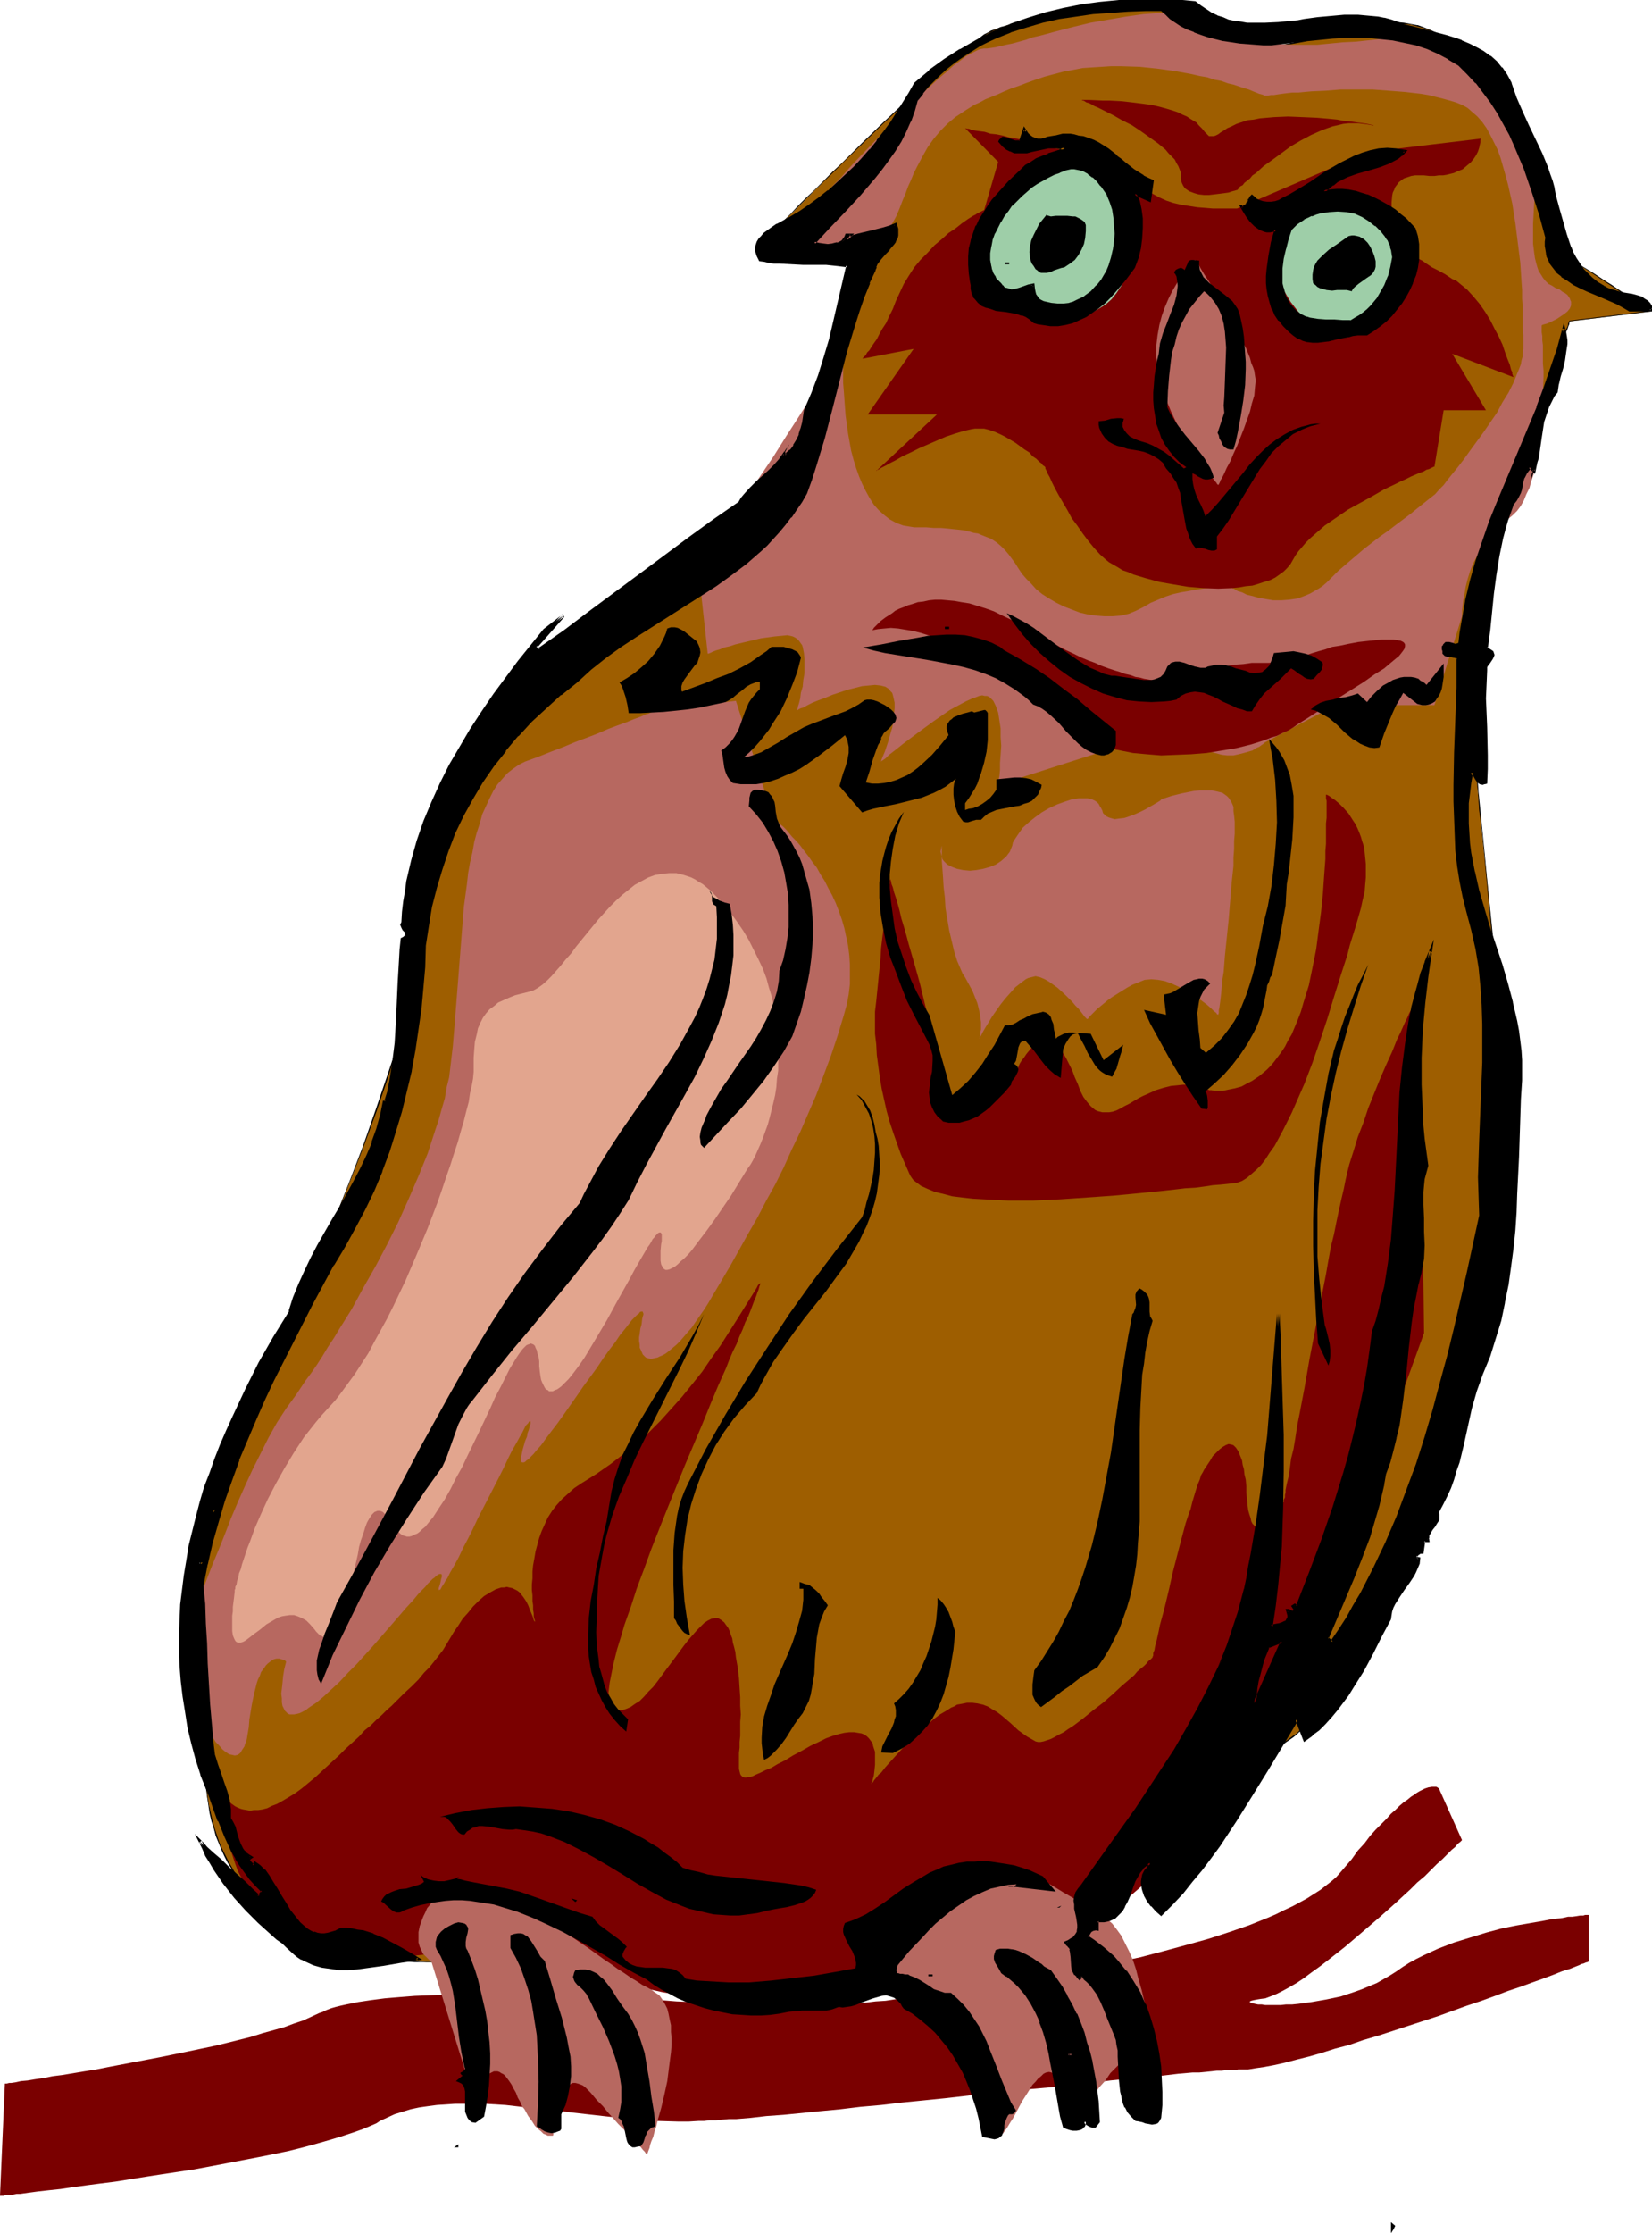 <svg xmlns="http://www.w3.org/2000/svg" fill-rule="evenodd" height="588.515" preserveAspectRatio="none" stroke-linecap="round" viewBox="0 0 2696 3642" width="435.644"><style>.brush1{fill:#7a0000}.pen1{stroke:none}.brush3{fill:#000}.brush4{fill:#b76860}</style><path class="pen1 brush1" d="M8 3398h3l4-1h3l7-1 9-2 11-1 12-2 14-2 15-3 16-2 18-3 18-3 19-3 20-4 21-4 21-4 42-8 44-9 43-9 21-5 20-5 20-5 19-6 18-5 18-5 16-6 15-5 13-6 13-6 6-2 6-3 8-3 7-2 8-2 9-2 10-2 10-2 20-3 23-3 24-2 25-2 27-1 27-1 29-1h88l60 2 59 2 29 1 28 2 28 1 27 2 25 2 24 1 23 2 21 2 19 1 17 2h8l7 1 7 1 6 1h6l5 1h7l4 1h17l8-1h17l10-1 10-1 11-1 13-1 12-1 14-1 13-1 15-2 15-1 16-2 16-1 33-5 36-4 36-5 37-5 39-6 39-7 39-7 40-7 40-8 39-9 38-8 38-10 37-10 36-10 34-11 32-11 15-6 15-6 14-6 14-7 13-6 13-7 11-6 11-7 11-7 9-7 9-7 8-7 7-8 6-7 12-14 10-14 11-12 9-12 9-10 9-9 9-9 7-8 8-7 6-6 7-6 6-4 6-5 5-3 4-3 5-3 4-2 4-2 6-2 6-1h7l2 1 1 1h1l38 85-1 1-2 2-4 3-4 5-6 5-7 7-8 8-9 8-10 10-10 10-12 10-11 11-12 11-13 12-27 24-28 24-27 23-28 22-13 10-14 10-12 9-12 8-12 7-11 6-10 5-10 4-8 3-8 1-6 1-5 1-4 1-2 1-1 1h1l1 1 3 1 4 1 5 1h6l6 1h25l9-1h10l10-1 22-3 23-4 24-5 24-8 11-4 12-5 12-5 21-12 11-7 10-7 11-7 11-6 12-6 24-11 26-10 26-8 26-8 26-7 25-5 23-4 12-2 11-2 10-2 9-1 9-1 9-2h7l7-1 6-1h5l3-1h6v76h-1l-1 1h-1l-3 1-2 1-4 1-4 2-5 2-5 2-5 2-7 2-6 2-15 6-16 6-17 6-19 7-21 7-21 8-22 8-24 8-47 17-49 16-49 16-24 7-23 8-23 6-22 7-21 6-20 5-19 5-18 4-16 3-14 2-6 1-6 1h-16l-6 1h-13l-8 1h-8l-9 1-10 1-10 1h-11l-23 2-25 3-27 2-29 3-30 3-31 4-32 3-33 4-34 3-70 7-70 8-70 7-34 4-34 3-33 4-32 3-30 3-30 3-28 2-26 3-24 2h-12l-11 1-10 1h-10l-9 1h-9l-16 1h-17l-34-1-36-2-35-4-71-8-36-5-18-2-17-1-35-4-33-2h-49l-15 1-15 1-15 2-14 2-14 3-13 4-13 4-13 6-11 5-6 4-7 3-14 6-17 6-18 6-20 6-21 6-22 6-24 6-24 5-25 5-52 10-53 10-53 8-26 4-25 4-25 4-24 3-23 3-22 3-20 3-19 2-18 2-15 2-7 1-7 1h-6l-5 1-5 1H9l-3 1H0l8-183z"/><path class="pen1" style="fill:#9e5e00" d="M941 1059h1l2-1 4-1 6-2 6-3 8-3 9-3 11-5 10-4 12-5 13-6 13-6 14-7 15-6 14-8 15-8 30-17 31-18 29-21 14-10 14-11 14-12 12-11 12-12 10-13 11-12 8-13 8-13 6-14 6-14 6-14 12-31 11-33 11-34 22-69 10-33 10-33 5-16 4-15 4-15 4-14 3-13 4-12 3-12 3-11 3-10 2-9 2-7 1-6 2-6 1-3v-3h-182v-1h1l1-1 1-2 2-2 3-2 3-3 2-3 8-8 9-9 9-10 12-11 12-12 13-13 14-14 14-14 15-16 16-15 32-31 33-32 33-31 17-15 15-15 16-14 14-13 14-12 14-12 12-10 12-9 10-8 9-6 5-2 3-2 4-2 3-2 6-2 7-2 7-3 8-2 9-3 10-3 20-5 22-5 24-5 25-4 26-3 27-2 27-1 28 2 14 1 13 2 14 2 13 3 13 3 13 4 13 5 12 5 13 7 11 6 12 7 11 5 11 5 11 3 12 2 10 1 11 1h12l11-1 10-1 22-4 21-5 43-12 22-6 21-4 11-2 11-1h22l11 1 11 2 11 2 12 4 11 4 12 6 11 7 11 8 10 9 10 11 10 10 9 12 9 13 8 13 8 13 9 14 15 29 14 30 13 30 13 30 12 30 11 27 6 13 6 12 5 11 5 11 6 10 5 8 6 8 6 7 5 5 6 5 23 14 21 13 10 7 10 6 8 6 9 6 7 5 7 5 6 4 5 3 4 3 2 2 2 1 1 1-130 16-1 1v1l-1 2-1 3-1 3-1 3-2 4-3 9-4 11-4 13-5 14-6 15-5 17-7 18-6 18-7 20-7 20-7 21-7 22-14 44-14 44-14 44-6 22-6 21-6 20-5 20-5 19-4 18-4 17-3 16-3 14-2 13v7l-1 7v15l-1 8v9l1 20 1 20 1 23 1 24 2 25 2 27 3 28 2 28 3 30 3 30 3 30 7 63 12 126 3 31 3 31 2 30 2 29 2 28 2 28 1 26 1 25v66l-2 19v9l-2 10-1 11-1 11-2 12-2 12-3 13-2 14-3 14-3 14-7 31-7 31-8 34-9 35-10 35-10 37-11 37-11 38-12 38-25 75-13 38-13 37-13 37-14 35-13 35-14 33-14 32-14 30-14 29-7 13-7 13-7 12-7 12-6 11-7 11-7 10-6 9-7 9-7 7-6 7-6 7-7 5-6 5-12 9-13 9-13 11-13 11-14 12-14 12-27 25-28 26-27 27-27 27-25 26-12 13-12 12-11 12-11 12-10 11-9 10-9 10-8 9-7 8-7 7-6 7-4 5-4 5-3 3-1 2h-2l-1-1-2-2-2-2-4-3-4-3-4-4-10-9-7-5-13-9-15-11-16-10-16-10-18-8-18-8-9-3-9-2-8-2-9-1-9-1-8 1-8 1-8 1-8 3-7 4-15 10-14 10-15 12-14 13-14 13-13 13-12 14-12 13-11 13-10 12-9 10-7 10-3 4-3 3-3 3-1 3-2 2-1 2-1 1h-1l-2 1h-8l-8 1h-9l-12 1h-13l-16 1h-94l-22-1-22-1-24-2-24-2-23-2-25-4-24-3-25-4-23-5-24-6-24-6-23-8-22-7-22-9-20-10-20-10-19-12-17-13-16-14-7-7-7-6-7-6-7-5-6-5-6-4-5-4-6-3-4-3-5-2-9-4-8-2h-7l-7 1-5 2-4 3-4 4-3 6-3 6-2 6-1 8-2 8v8l-1 16 1 17 2 15 1 8 1 7 1 5 1 5 1 5v3l1 2h-1l-3 1h-19l-10-1h-10l-12-1-14-1-13-2-16-2-15-3-16-3-17-4-17-5-16-5-18-7-17-8-17-8-17-10-16-11-16-12-15-13-15-15-13-16-13-17-11-19-5-10-5-11-5-11-4-11-4-12-3-12-3-13-2-13-3-14-1-14-3-28-3-28-2-26-2-26-2-26-1-24-1-25-1-23v-89l1-21 1-21 2-20 2-20 3-20 3-19 3-20 4-19 4-19 5-18 6-19 6-19 6-18 7-19 7-19 8-18 9-19 9-19 10-19 11-20 11-20 11-21 12-23 11-23 12-25 12-25 12-27 12-27 12-28 12-28 24-58 23-60 21-59 20-60 9-29 9-29 8-29 8-28 6-28 7-27 4-26 5-25 4-24 2-23 2-22v-41l-1-18-2-16 1-17 1-16 3-17 4-15 5-16 7-15 7-14 9-15 8-13 10-14 10-13 11-12 11-13 11-11 12-11 23-22 12-10 11-9 11-9 11-9 11-8 10-7 9-7 8-7 4-3 4-3 6-5 6-5 5-4 3-4 2-3z"/><path class="pen1 brush3" d="M942 1060h-1 1l3-1 4-1 5-3 7-2 8-3 9-4 10-4 11-5 12-5 12-5 14-6 13-7 15-7 14-7 15-8 31-17 30-19 30-20 14-11 14-11 13-11v-1l12-11 12-12h1l10-12 10-13 9-13 8-13 6-13 6-14 6-15 11-31 23-66 22-69 10-34 10-33 4-16 4-15 5-14 4-14 3-14 4-12 3-12 3-11 2-9v-1l2-9v1l3-8 1-6 1-5 1-4 1-3v1l1-2h-184v1l2-2 2-2v1l2-2v-1l5-5 3-3 7-8 30-30 12-12 13-13 14-14 30-29 15-15 33-32 33-32 49-46 15-14 16-15v1l15-13 14-12 13-12 13-10 11-9 11-8 9-6 4-3 4-2 3-1 3-2 6-2 7-2 8-3 8-3 8-3 10-2 20-6 22-5 24-4 25-4 26-3 27-2 27-1 28 1 14 2 13 1 14 3 13 3 13 3 13 4 13 5 12 5 12 6 12 7 11 7 12 5 11 4 11 3 12 3 10 1 11 1h12l11-1 10-1 22-4 21-6h1l43-12 21-5 21-4 11-2 11-1 11-1h11l11 2 11 1 11 3 11 3 12 5 11 6 11 7 11 8 11 9 10 10h-1l10 11 9 11 9 13 9 13 8 13 8 15 15 29 14 30 13 30 13 30 12 29 12 27 5 13 6 12 5 12 6 10 5 10 6 9 5 7 6 7 6 6 6 4 22 14 21 14 11 7 9 6 9 6 16 11 6 4 6 4 5 4 4 2 3 3 2 1 1-1-131 16v1l-1 2-1 2v2l-1 3-2 4-1 4-3 9-4 11-5 12-5 14-5 16-6 16-6 18-7 19-6 20-7 20-7 21-22 65-14 45-13 44-7 22-6 21-6 20-5 20-5 19-4 18-4 17-3 16-3 14-1 13-1 7v7l-1 7v45l1 20 1 23 1 24 3 25 2 27 2 28 3 28 2 30 4 30 3 30 6 63 12 126 3 31 3 31 2 30 3 29 2 28 1 28 1 26 1 25 1 24v21h1v-45l-1-25-2-26-1-28-2-28-2-29-3-30-2-31-3-31-13-126-6-63-3-30-3-30-3-30-2-28-3-28-2-27-2-25-2-24-1-23-1-20v-45l1-7v-7l1-7 2-13 2-14 3-16 4-17 5-18v1l4-19 6-20 5-21 7-21 6-21 13-44 14-45 22-65 7-21 7-21 7-19 6-19 6-18 6-16 6-16 5-14 4-12 4-11 3-10 2-4 1-3 1-3 1-2v-2l1-3 132-16-3-1-1-2-3-2-4-3-5-3-6-4-7-5-15-10-9-6-10-7-10-6-21-14-23-14-5-4-6-6-5-6-6-8-5-9-6-10-5-10-6-12-5-12-6-13-12-27-12-29-12-30-14-30-14-30-15-29-8-14-8-14-9-13-9-12-9-12-9-11h-1l-10-10-10-9-11-9-11-7-11-5-12-5-11-4h-1l-11-2-11-2-11-1h-22l-11 1-11 2-21 4h-1l-21 6-43 12-21 5-22 4-10 2h-34l-10-2-12-2h1l-11-3-11-4-12-6-11-6-12-7-12-6-13-6-13-4-13-4-13-4-13-3-14-2-13-2-14-1-28-1h-27l-27 2-26 3-25 4-24 5-22 5-21 6-9 2-9 3-8 3-8 2-7 3-6 2-3 1-3 2-4 2-4 2-9 7-11 8-11 8-13 11-13 11-14 12-15 13v1l-15 14-16 14-49 46-33 32-32 32-16 15-30 30-14 13-13 13-12 13-30 30-7 7-3 3-5 6v-1l-2 2-2 2-3 3h184v-1l-1 1v3l-1 3-1 5v1l-2 6-2 7-2 9-3 10-3 10-3 12-3 12-4 14-4 14-4 15-4 15-5 16-9 32-10 34-22 69-23 66-12 31-6 15-5 14-7 13-7 14-9 12-10 13-11 12-11 12-13 12v-1l-13 12-14 11-14 10-29 21-31 19-30 16-15 8-15 8-14 7-14 6-13 6-13 6-12 5-11 5-10 4-9 3-8 4-7 2-5 2-4 2h-3v1l1 1zm1514 784-1 21-1 19-1 9-1 10-1 11-2 11-2 12-2 12-2 13-3 14-3 14-3 14-7 31-7 31-8 34-9 35v-1l-10 36-10 36-10 38-12 37-12 38-24 76-13 38-13 37-14 36-13 36-14 35-14 33-14 32-14 30-14 28-7 14-7 13-6 12-7 12-7 11-7 10-7 10-6 10-7 8-6 8-6 7-7 6-6 6-6 4-12 9-13 10-13 10-13 11-14 12-14 12-27 25-28 27-27 27-27 27-25 26-12 13-12 12-11 12-11 12-10 10-10 11-8 9-8 10-8 8-7 7-5 6h-1l-4 6-4 4-2 3h-1l-1 2-1 1h1l-1-2-2-2v1l-3-3-3-3-4-3-4-4-11-8-6-5-13-10-15-11-16-10-17-9-18-9-18-8-8-2-9-3h-1l-8-2-9-1h-17l-8 1-8 2h-1l-7 3-8 3-14 10-14 11-15 11v1l-14 12-14 13-13 14-13 14-12 13-11 12-10 12-9 11-7 9-3 4-3 4-2 3-2 3-2 2-1 1-1 2h1-1 1-11l-8 1h-9l-12 1-13 1h-32l-18 1h-19l-41-1-22-1-22-1-24-1-24-3-23-2-25-3-24-4-25-4-23-5-24-6-24-6-23-7-22-8-22-9-20-10-20-10-18-12-18-13-16-13-7-7-7-6v-1l-7-5-6-6-6-5-6-4-6-4-5-3-5-3-5-2-9-4-8-1-7-1-7 1-5 2-5 4-4 4-3 5-3 6-2 7-1 8-1 8-1 8v16l1 17 2 15v8l1 7 1 5 1 5 1 5v3l1 2h1-33l-10-1h-12l-14-2-13-2-16-2-15-2-16-4-17-4h1l-17-5-17-5-17-7-18-7-17-9-16-9-17-11-16-12-15-13-14-15-13-16-13-18-11-19-5-10-5-10-5-11-4-12-4-12-3-12v1l-3-13-3-13-2-14-2-14-2-28-3-28-2-26-2-26-2-26-1-24h-2l2 24 1 26 3 26 2 26 2 28 3 28 2 14 2 14 2 13 3 13 4 12 3 12 5 12 4 10 5 11 5 10 12 19 12 18 14 16 15 14 15 14 15 12 17 11 17 9 17 9 17 8 17 6 17 6 17 5 17 4 16 3 15 3 16 2 13 2 14 1 12 1h43l1-1-1-3v1-3l-2-5v-5l-1-5-1-7-1-8-2-15-1-17v-16l1-8 1-8 2-8v1l2-7 2-6 3-5 4-4 4-4 6-2h-1l7-1 7 1 8 2 8 3 5 3 5 3 5 3 6 4 6 4 6 5 7 5 6 6v-1l7 7 8 7 16 14 17 12 18 12 20 11 21 10 21 8 22 8 24 8 23 6h1l24 6 23 4 25 5 24 3 25 3 23 3 24 2 24 1 22 2h22l41 1h37l16-1h16l13-1h12l9-1h11l3-1h5l1-1v-1l2-1 1-2 2-3 2-3 3-4 3-4 8-10 9-10 9-12 11-13 12-13 13-13 13-14 14-13 14-12 14-12 15-11 14-9 7-4 8-3 8-2 8-1h17l9 2 8 2 9 2 9 3 18 7 17 9 17 9 16 11 15 10 13 10 6 5 11 8 4 4 4 3 4 3 2 2v1l2 2v-1l2 2 1-1 2-2h-1l3-3 4-5 5-5 5-6 7-8 7-8 8-9 9-9 10-11 10-11 10-11 12-12 12-13 12-13 25-26 27-27 27-26 27-27 28-25 14-12 13-11 13-11 14-11 12-9 13-9 6-5 6-6 6-6 7-7 7-8 6-9 7-9 7-10 6-10 7-12 7-11 7-13 7-13 6-13 14-28 15-31 13-31 14-34 14-34 14-36 13-36 13-38 13-37 25-76 12-38 11-38 11-37 10-37 10-35 8-35 8-34 8-31 7-31 3-14 2-14 3-14 2-13 3-12 1-12 2-11 1-11 1-10 1-9 1-19 1-21h-1z"/><path class="pen1 brush3" d="m325 2758-1-25-1-23-1-23v-44l1-22 2-42 2-20 2-20 2-20 4-19 3-20 4-19 4-19v1l5-19 5-19 6-18 7-19 7-19 7-18 8-19 9-19 9-19 10-19 10-19 11-20 12-22 11-22 12-24 12-24 12-26 24-53 12-28 12-29 23-58 23-59 22-60 20-59 9-30 9-29 8-29 7-28 7-28 6-27 5-26 5-25 3-24 3-23 2-22v-41l-2-18-1-16v-17l2-16 3-17v1l4-16 5-15 6-15 8-15 8-14 9-14 10-13 10-13 11-13h-1l11-12 11-12 12-11 24-22v1l11-10 12-10 11-9 11-8 10-8 10-8 9-7 9-6 3-3 4-3 7-5 6-5 4-5 3-3h1l2-3-1-1-3 3h1l-4 4-4 4v-1l-6 5-7 6-3 3-4 3-9 6-9 7-10 7-10 9-11 8-11 9-12 10-11 9v1l-24 21-11 11-12 12-10 12h-1l-11 13-10 13-9 13-9 14-9 15-7 14-6 15-6 15-4 16-3 17-1 16v17l1 16 1 18 1 20-1 21-1 22-3 23-4 24-4 25-5 26-6 27-7 28v-1l-8 29-8 28-8 29-10 30-20 59-21 60-23 60-23 58-12 28-12 28-25 53-12 26-12 25-11 23-12 23-11 21-11 20-10 19-10 19-9 19-9 19-8 19-8 19-7 18-6 19-6 19-5 18-5 19-4 19-4 19-4 20-3 19-2 20-3 20-1 20-2 42-1 22v44l1 23v23l1 25h2z"/><path class="pen1 brush4" d="m467 2710-1-1-1-1-2-1-4-1-3-1h-5l-4 1-5 3-5 4-3 3-2 3-3 4-3 4-2 6-3 6-2 6-2 8-2 8-2 9-2 10-2 12-2 12-1 13-1 6-1 6-1 6-1 5-2 4-1 4-4 6-3 5-4 3-5 1-4-1-5-1-6-4-5-4-5-6-6-6-5-8-5-8-6-9-5-10-5-10-9-22-7-23-6-24-2-11-2-11-1-11v-10l1-10 1-9 2-9 3-7 4-8 4-8 4-8 4-9 8-20 8-22 9-23 10-24 10-25 10-26 11-26 12-27 12-26 13-26 13-26 14-25 15-23 16-22 8-12 8-12 9-12 9-13 9-14 9-15 10-15 9-15 20-32 19-35 20-35 19-36 18-36 17-38 16-37 15-37 12-37 6-18 5-18 5-17 3-18 4-16 2-17 2-17 2-17 3-36 3-38 3-38 6-77 3-38 5-37 2-18 3-17 4-17 3-17 4-15 5-15 4-15 6-13 6-13 6-12 7-11 8-9 8-9 9-7 10-7 10-5 22-8 20-8 21-8 19-8 19-7 18-7 16-7 16-6 14-5 12-5 11-4 9-4 4-1 4-2 3-1 2-1h2l2-1v-1h1l129-15 61 191 1 1 1 1 3 2 3 3 3 3 5 4 5 5 5 6 5 6 7 7 6 7 6 8 7 9 7 10 7 9 6 11 7 11 6 12 6 11 6 13 5 13 5 14 4 14 3 14 3 14 2 16 1 15v32l-2 17-3 16-5 18-10 33-11 33-12 32-12 32-13 30-13 30-14 29-13 29-14 28-15 27-14 27-15 26-29 52-29 49-7 12-7 11-7 10-7 10-6 9-7 8-6 7-6 7-6 6-6 5-6 5-5 4-5 3-5 2-4 2-5 1-4 1h-3l-4-1-3-1-2-2-3-3-3-7-2-4v-5l-1-6v-6l1-6 1-8 2-7 1-9 1-4 1-3v-2l-1-2v-1h-3l-2 1-1 2-3 2-2 2-3 3-4 4-3 4-7 9-4 5-5 6-4 6-4 6-10 13-10 14-10 15-11 15-11 15-11 16-21 30-10 14-10 13-9 12-8 11-8 9-4 5-3 3-3 3-3 3-3 2-2 2-2 1h-3l-1-1-1-2v-5l1-3 1-5 1-5 2-7 2-7 3-7 1-6 2-5 1-4 1-4 1-2v-4h-2l-1 1-1 2-2 2-2 2-4 8-2 4-3 5-6 11-7 12-7 14-7 15-8 16-17 33-17 33-8 17-8 16-8 15-7 15-7 13-7 12-5 10-3 4-2 4-2 3-2 3-1 2-1 2-2 1h-1v-3l1-3 1-3 1-4 1-5 1-3v-4l-1-1h-3l-2 1-3 2-3 3-3 2-4 4-4 4-4 5-5 5-5 5-10 12-12 13-6 7-6 7-13 15-27 31-28 31-14 14-14 15-13 12-13 12-12 10-6 4-6 4-5 4-10 5-4 1-5 1h-7l-3-1-3-3-2-2-2-4-2-4-1-6v-6l-1-8 1-8 1-9 1-11 2-12 3-12zm910-2156v13l-1 7v51l1 12 1 14 2 27 4 29 5 28 4 15 4 13 5 14 5 12 6 12 6 11 7 11 8 9 9 8 9 7 11 6 11 4 12 2 6 1h20l12 1h12l11 1 9 1 10 1 8 1 8 2 7 2 7 1 7 3 5 2 10 4 9 6 7 6 6 6 6 7 11 15 5 8 6 9 7 8 8 8 8 9 10 8 11 7 12 7 12 6 13 5 13 5 13 3 14 2 13 1h14l13-1 13-3 12-5 12-6 12-7 12-5 12-5 12-4 13-3 12-2 11-2 12-2 10-1h39l1 1h2l1 1 5 3 7 2 8 4 9 2 10 3 12 2 12 2h13l13-1 14-2 13-5 7-3 7-4 7-4 6-4 7-6 6-6 13-13 14-12 27-23 27-21 13-9 13-10 12-9 12-9 11-9 10-8 10-8 9-7 7-8 7-7 3-4 3-4 4-5 4-5 9-11 10-13 10-14 11-15 11-15 11-16 11-16 9-17 10-16 8-16 6-15 3-7 3-8 1-6 2-7v-6l1-6v-23l-1-10v-35l-1-14v-14l-1-14-2-31-4-32-4-32-5-32-7-31-4-15-4-14-4-14-5-14-6-12-6-12-6-11-7-10-8-9-8-7-8-7-9-5-10-4-10-3-11-3-12-3-12-3-12-2-26-3-26-2-27-2h-52l-25 2-23 1-11 1-10 1h-10l-9 1-8 1-7 1-6 1h-5l-4 1h-7l-1-1-3-1-4-1-5-2-5-2-7-3-7-2-9-3-9-3-9-2-11-4-11-2-12-4-12-2-13-3-27-5-29-4-29-3-31-1h-16l-15 1-16 1-15 1-16 3-16 3-15 4-15 4-15 5-14 5-13 5-12 4-12 5-11 5-10 4-10 4-9 5-9 4-16 10-15 10-12 10-12 12-11 13-10 14-9 16-9 17-5 10-4 10-5 11-4 11-5 12-5 13-5 12-6 11-6 10-6 8-6 8-7 6-7 5-8 5-7 4-8 3-7 1-8 2h-15l-15-1-14-2-14-5-12-4-11-5-4-3-4-2-4-2-3-2-2-1-2-1-1-1h-1l1-1 1-2 2-1 3-4 5-5 6-7 7-9 9-9 9-10 10-11 11-12 11-13 13-13 12-14 13-14 27-28 28-29 28-28 13-13 14-13 13-12 12-11 12-10 11-10 11-8 9-7 9-5 8-4 4-2 3-1 6-1h5l7-1 7-1 8-2 9-2 10-2 11-3 11-3 11-4 13-3 26-7 27-7 29-7 29-5 29-5 28-4 14-1 14-1 14 1h13l12 1 12 3 12 2 11 4 10 4 10 5 10 6 9 5 10 4 10 4 10 3 10 3 20 3 21 3 21 1h41l41-4 21-1 19-2 19-2 18-1h17l17 1 7 1 8 2 8 2 8 3 16 7 16 8 15 11 15 11 15 13 14 13 13 14 13 14 11 14 11 14 9 14 8 13 7 11 2 6 3 5 2 6 1 5 1 7 1 6 1 15v16l-1 16-2 17-2 36v34l2 16 1 7 2 8 2 7 2 6 4 6 3 5 4 5 5 5 6 3 6 4 6 2 5 4 4 2 4 3 2 3 2 3 1 3 1 2v6l-2 5-4 5-5 4-6 4-6 4-6 3-6 3-5 2-4 1-3 1-1 1v11l1 6v7l1 8v30l1 11v12l-1 25v27l-2 27-3 27-4 26-3 13-3 12-4 12-3 11-5 10-4 10-5 9-6 8-7 7-6 5-7 5-7 6-12 11-10 13-9 12-7 14-7 13-5 13-4 13-3 12-2 12-2 10-1 9-1 7v10l-45 145h-161l-116 61-1 1-1 1-3 2-4 3-5 2-6 4-7 2-7 2-8 2-9 2h-10l-9-1-11-3-11-3-11-6-5-4-6-4-6-4-6-3-11-5-12-4-11-1-11-1-11 1-10 2-10 3-9 2-8 4-7 3-6 4-5 3-4 2-2 2h-1l-191 61v-3l1-4v-3l1-4 1-10v-12l1-13 1-15-1-14v-14l-2-13-2-13-2-5-2-6-2-4-2-4-3-3-3-3-4-2h-4l-4-1-5 1-5 2-6 2-11 5-13 7-13 7-13 9-13 9-26 19-12 9-12 9-10 8-9 7-4 3-3 3-3 3-3 2-3 2-1 1v-1l1-3 2-5 3-7 3-9 3-9 3-11 3-10 2-11 1-11 1-10v-9l-2-9-1-4-1-3-3-3-2-3-3-2-3-2-4-1-4-1-9-1-10 1-11 1-12 3-12 3-24 8-12 5-11 4-10 4-8 4-7 4-4 1-2 1-2 1-1 1h-2l1-1 1-2v-2l1-3 1-3 2-8 1-9 3-10 1-11 2-11v-23l-1-10-2-10-1-3-3-4-2-3-3-3-3-2-4-2-4-1-5-1-10 1-11 1-22 3-21 5-21 5-9 3-9 2-7 3-7 2-5 2-4 2-3 1h-1l-15-137h1v-1l1-1 1-2 2-2 1-3 3-3 2-4 5-8 7-10 7-11 8-12 9-14 10-14 10-15 10-17 11-16 11-17 23-34 22-35 22-34 10-16 10-16 9-14 8-14 8-13 7-12 6-10 5-9 2-4 2-3 2-3 1-3 1-2v-3z"/><path class="pen1 brush1" d="M360 2916v1l2 3 2 4 3 6 4 5 6 6 7 5 4 2 5 2 4 1 6 1 5 1 6-1h7l7-1 8-2 8-4 8-3 9-5 10-6 10-6 11-8 11-9 12-10 13-12 13-12 12-11 11-11 11-10 11-10 9-10 10-8 9-9 9-8 8-8 8-7 7-7 13-13 13-12 11-11 9-11 9-9 8-10 7-9 7-9 12-20 6-10 7-10 7-11 9-10 8-10 9-9 9-8 10-6 9-5 9-3h5l4-1 4 1 5 1 4 2 4 2 4 3 4 5 3 4 4 6 3 6 3 8 3 7 2 5 1 4 1 2 1 1v-2l-1-3-1-4v-5l-1-6v-7l-1-7v-9l-1-9v-9l1-10v-11l1-10 2-11 2-12 3-11 3-11 4-11 5-11 5-11 7-11 7-9 9-10 10-9 10-9 12-8 24-15 23-16 22-17 21-17 20-18 19-19 18-20 17-19 17-21 16-20 15-22 15-21 28-44 28-45 3-5 2-4 2-2 1-1h1v1l-1 2-1 3-1 4-2 5-2 6-3 7-3 8-3 8-4 10-5 10-4 11-5 11-5 13-6 12-6 14-5 13-13 29-13 31-13 32-14 33-14 33-28 69-14 35-13 33-12 33-12 32-10 31-5 14-5 14-4 14-4 13-4 13-3 12-3 12-2 10-2 10-2 10-1 8-1 8 1 7v6l1 5 2 4 2 3 3 2 7 2h7l6-2 7-3 7-5 8-5 7-7 7-8 8-8 7-9 14-19 15-20 14-19 7-9 7-8 7-8 6-6 6-6 6-4 6-3 6-1h5l5 3 5 4 2 3 3 4 2 3 2 5 2 6 2 5 1 7 2 7 2 8 1 9 3 17 2 17 1 16 1 15v14l1 14-1 12v23l-1 10v9l-1 9v26l1 4 1 4 1 2 3 3 3 1h3l5-1 5-1 6-3 7-3 8-4 10-4 10-6 12-6 13-8 15-8 14-8 13-6 12-6 11-4 10-3 9-2 8-1h8l6 1 6 1 5 2 4 3 3 3 3 4 3 4 1 5 3 9v21l-1 10-1 8-2 7v2l-1 2-1 1v1l1-1 1-1 1-1 1-2 5-6 3-4 4-3 7-9 9-10 10-11 11-12 23-22 12-11 12-11 12-9 12-7 6-4 5-2 5-3 6-1 10-2h9l8 1 9 2 8 3 8 5 7 4 8 6 14 12 13 12 7 5 7 5 7 4 7 4 4 1h4l5-1 6-2 6-2 6-3 7-4 8-4 7-5 8-5 16-12 16-13 17-13 16-14 14-13 14-12 7-6 5-6 6-5 5-4 4-4 3-4 3-2 2-2 2-2v-1l1-2v-4l2-5 1-6 2-7 2-9 2-9 2-10 3-11 3-11 3-12 6-25 6-27 14-54 7-26 4-12 4-11 3-12 3-10 3-10 3-9 3-7 2-7 3-5 2-4 10-15 4-7 6-6 5-5 5-4 5-3 5-2 5 1 3 1 2 2 2 2 2 3 2 3 2 5 2 5 2 5 1 7 2 7 1 9 2 8 1 11v10l1 11 1 10 1 8 2 7 2 6 1 5 2 4 3 3 2 2 3 2 2 1h3l2-1 3-1 5-3 6-5 5-6 4-7 5-6 3-6 3-5 1-1v-2h1v-4l1-2 1-2v-4l1-4v-4l2-10 3-12 2-13 2-16 4-16 3-18 3-20 4-20 4-21 4-21 8-46 18-93 9-46 4-23 4-22 5-20 4-20 4-19 4-18 4-17 3-15 3-13 3-12 7-22 7-23 9-23 8-24 19-47 10-23 10-22 8-20 5-10 4-9 4-9 4-8 3-7 4-7 3-7 2-5 3-5 2-4 1-3 1-3 1-1 7 557-153 422-229 412-160 138h-1l-1-1-1-2-3-2-3-4-4-3-4-4-5-4-6-4-6-5-13-10-15-10-17-10-18-8-9-3-9-4-10-2-10-3-10-1-10-1h-10l-11 1-10 1-10 3-11 4-10 5-10 6-10 7-19 16-18 15-16 14-15 14-13 14-12 12-10 12-9 11-8 10-7 9-5 8-5 6-3 5-3 4-1 3h-1l-3 1-4 1h-6l-7 2-9 1-10 1-11 1-13 1-13 2-14 1-16 1-16 1-16 1h-17l-18 1h-36l-37-2-37-4-18-2-18-3-18-4-17-4-17-5-16-6-16-6-14-8-14-8-13-9-12-9-12-8-12-8-11-8-12-7-11-6-22-12-21-11-19-8-18-7-17-6-16-5-7-2-6-2-7-2-5-1-6-1-4-1-5-1-3-1h-6l-2-1h-3l-7 92-1 1h-3l-5 1-6 1-7 1-9 1-11 2-11 1-12 1h-28l-14-1-16-1-15-2-16-3-16-4-17-5-15-6-16-7-16-8-15-10-15-12-13-13-7-7-7-8-6-8-6-8-5-9-6-10-5-10-5-10-4-11-4-12-4-12-4-12-3-13-2-14-3-14-2-15-1-16-1-16z"/><path class="pen1 brush1" d="M1453 1433v1l1 3 1 5 2 5 2 8 3 9 3 10 3 11 3 13 4 13 4 14 4 15 9 31 9 32 8 33 8 32 4 15 3 16 3 14 3 14 3 13 2 12 1 12 1 9 1 9v14l-1 4-1 3v4l2 2h8l3-1 5-2 4-2 11-4 11-6 12-6 24-15 11-6 11-7 4-2 4-3 4-2 3-2 2-2 2-1 1-1h1v-1l1-2 2-4 2-5 3-5 4-5 4-6 9-11 5-4 6-3 6-2 6-1 7 2 3 1 4 2 3 3 4 3 6 7 6 10 5 10 5 10 4 11 5 11 4 11 5 10 6 8 6 7 7 6 4 2 4 1 4 1h11l6-1 6-2 6-3 7-4 8-4 15-9 8-4 7-3 13-6 13-4 12-3 10-1 10-1h9l7 1 7 1 6 1 5 2 3 1 3 2h1l1 1h4l5 1h14l9-2 10-2 11-3 11-6 6-3 6-4 6-4 6-5 6-5 6-6 6-7 6-8 6-8 6-9 5-10 6-10 5-12 5-12 5-13 4-14 9-29 6-29 6-30 4-31 4-30 3-30 2-29 2-27v-13l1-12v-33l1-9v-28l-1-4v-6h1l2 1 2 1 4 3 6 4 7 6 7 7 8 9 7 11 4 6 3 6 3 7 3 8 2 7 3 9 1 8 1 10 1 10v22l-1 11-1 13-3 12-3 14-4 14-4 14-5 16-5 16-4 16-11 34-11 35-11 36-12 36-12 35-13 34-7 16-7 16-7 16-7 14-7 14-7 13-7 13-8 11-7 11-7 9-8 8-8 7-7 6-8 5-8 3-8 1-9 1-10 1-13 1-6 1-7 1-15 2-17 1-17 2-18 2-20 2-20 2-21 2-21 2-43 3-44 3-43 2h-42l-20-1-19-1-18-1-18-2-16-2-15-4-13-3-12-5-11-5-4-3-4-3-4-3-3-4-2-3-2-4-7-16-7-16-6-17-6-17-6-18-5-18-4-18-4-18-3-18-5-37-1-18-2-17v-36l2-17 7-70 1-17 2-17 2-15 2-16 2-13 1-13 2-11 1-9 1-8 1-3v-5l1-2v-1z"/><path class="pen1 brush4" d="M1537 1379v25l1 13 1 14 1 16 2 17 1 17 3 18 3 18 4 17 4 17 5 16 6 14 3 7 4 6 6 11 6 11 4 10 4 10 2 8 2 9 1 7 1 7v12l-1 4v4l-1 3v2l-1 2 1-1v-2l2-2 1-2 2-4 4-7 5-8 6-10 7-10 7-10 8-10 8-9 8-9 9-7 8-6 4-2 4-1 4-1 4-1 4 1 4 1 7 3 7 4 7 5 7 5 13 12 11 11 5 6 5 5 4 5 3 4 3 4 2 2 2 2v1-1l2-1 1-2 3-3 3-3 4-4 4-4 5-4 6-5 6-5 7-5 8-5 8-5 8-5 9-5 10-4 5-2 5-2 11-1 11 1 11 2 11 4 11 5 10 5 10 6 10 6 8 6 8 6 7 6 5 5 4 3 1 2 2 1v1-1l1-3v-4l1-5 1-7 1-8 1-9 1-11 1-11 2-12 1-13 1-13 3-29 3-29 5-61 3-28v-14l1-13v-13l1-12v-20l-1-10-1-7v-7l-2-5-2-4-2-3-2-3-3-3-7-5-8-2-9-2h-20l-10 1-10 2-10 2-8 2-8 2-6 2-6 2h-1l-2 1h-1l-1 1-2 2-5 3-5 3-7 4-7 4-8 4-9 4-8 3-9 3-9 1-7 1-7-2-3-1-4-2-2-2-3-3-1-4-2-4-2-3-2-4-3-3-3-2-4-2-4-1-4-1h-15l-12 2-12 4-11 4-13 6-12 7-11 8-10 8-10 9-7 10-6 9-3 5-1 5-2 5-2 5-3 4-3 4-8 7-9 6-10 4-11 3-11 2-10 1-11-1-10-2-8-3-8-4-3-3-3-3-2-3-1-4-1-4-1-4 1-5 1-5z"/><path class="pen1 brush1" d="M1766 163v1h2l2 1 3 2 4 1 4 2 5 3 5 2 6 3 6 3 14 7 14 8 16 8 15 10 14 10 14 10 12 10 5 6 5 5 5 5 3 6 3 5 2 5 2 5v10l1 5 1 3 2 4 2 3 2 2 6 4 8 3 7 2 9 1h8l9-1 8-1 8-1 7-1 6-2 4-1 3-1h1l1-1 1-1 1-2 2-2 4-2 3-4 4-3 5-4 4-5 6-4 12-11 14-10 15-11 15-11 17-10 17-9 18-8 17-6 9-2 8-2 9-1h16l8 1 7 1 6 1 3 1h2-1l-2-1-4-1-5-1-6-1-7-1-8-1-8-1-10-1-10-2-10-1-23-2-23-1-24-1-23 1-23 2-10 2-10 1-9 3-9 3-8 4-7 3-6 4-5 3-4 3-4 2-3 1h-8l-3-3-4-4-4-5-3-3-3-3-3-4-5-3-5-3-6-4-7-3-8-4-9-3-10-3-11-3-13-3-15-2-16-2-18-2-19-1h-11l-22-1h-12z"/><path class="pen1 brush1" d="M1606 343h-1l-4 2-2 1-4 2-3 2-4 2-8 5-10 7-10 8-12 8-11 10-12 10-11 12-12 12-10 12-9 14-8 13-7 15-6 13-5 13-6 12-5 11-6 9-5 9-4 8-5 7-4 6-3 5-4 4-2 4-2 2-2 2-1 1v1l83-16-75 107h113l-99 92v-1h1l2-1 2-1 3-2 4-2 4-2 5-3 10-5 12-7 13-6 14-7 30-13 14-6 15-5 13-4 13-3 6-1h15l8 2 9 3 9 4 8 4 17 10 15 11 8 5 5 6 6 4 5 5 4 3 2 3 2 1 1 1 1 1v2l1 2 1 2 1 3 4 7 4 9 5 10 6 11 7 12 7 12 7 13 9 12 9 13 9 12 9 11 10 11 10 9 5 4 7 4 7 4 8 5 9 3 9 4 10 3 10 3 22 6 23 4 24 4 24 2 25 1 23-1 11-1 11-2 11-1 10-3 9-3 10-3 8-4 7-5 7-5 6-6 5-6 4-7 4-7 5-7 6-7 6-7 7-7 8-7 16-14 19-13 19-13 20-11 20-11 19-11 19-9 8-4 9-4 8-4 7-3 7-3 6-2 5-3 4-1 4-2 2-1 2-1h1l15-92h69l-55-92 100 38v-1l-1-1v-1l-1-2v-3l-2-4-1-4-1-4-4-10-4-11-4-12-6-13-7-13-7-14-8-13-9-13-10-12-11-12-11-9-6-5-7-3-12-8-11-6-10-5-9-6-7-5-8-4-5-4-5-4-5-3-3-2-3-2-2-2-2-2-1-1h-1v-2l-1-1-1-3-1-2-1-4-3-7-2-9-3-11-2-10-1-11v-11l1-11 1-5 2-4 2-5 3-4 3-4 4-3 4-3 6-2 6-2 6-1h15l9 1h8l7-1h7l6-1 12-3 4-2 10-4 7-6 6-5 5-6 4-6 3-6 2-6 1-5 1-4v-4l1-2-184 22-214 92h-40l-12-1-13-1-13-2-13-2-13-3-12-4-11-5-11-6-4-3-4-3-4-4-3-4-3-5-5-4-6-4-7-5-8-4-9-4-10-4-10-4-12-4-11-4-25-8-25-7-26-7-26-6-24-6-12-2-11-3-10-2-10-1-9-3-8-1-7-1-6-1-5-2h-3l-3-1 54 55-23 79z"/><path class="pen1" style="fill:#e2a58e" d="M383 2596v-3l1-2v-3l2-4 1-6 2-5 1-7 3-7 2-8 3-9 3-9 3-9 4-10 4-11 4-11 10-23 11-24 13-25 14-25 15-25 17-26 19-24 10-12 11-12 11-12 10-13 11-15 11-15 11-17 11-17 10-19 10-18 11-20 10-20 20-42 18-42 18-43 16-42 7-20 7-21 7-20 6-19 6-18 5-18 5-17 4-16 4-15 2-14 3-13 2-11 1-11v-23l1-14 1-12 3-12 2-10 4-9 4-8 5-7 6-7 7-5 7-6 9-4 9-4 10-4 12-3 12-3 6-2 7-4 7-5 8-7 7-7 7-8 8-9 8-10 9-10 8-11 18-22 18-22 20-22 9-9 11-10 10-8 10-8 11-6 11-6 11-4 12-2 11-1h12l12 3 6 2 6 2 6 3 6 4 7 4 6 5 6 5 6 6 7 7 6 7 13 15 11 15 11 16 9 15 8 16 8 16 7 15 6 16 4 15 5 16 3 15 3 16 2 15 2 15v15l1 14-1 15v14l-2 13-1 14-2 13-3 13-3 12-3 12-3 11-4 11-4 11-4 10-4 9-4 9-4 8-4 7-5 7-5 8-11 18-11 18-13 19-13 19-13 18-13 17-6 8-6 8-6 7-6 6-6 5-5 5-5 4-4 2-4 2-4 1h-3l-3-2-2-3-2-4-1-6v-16l1-11 1-5v-11l-1-2-1-1h-2l-2 1-2 2-2 2-2 3-3 3-2 4-3 5-3 4-7 12-7 12-8 14-8 15-9 16-9 16-18 33-19 32-9 15-9 15-9 13-9 12-8 10-4 4-4 4-4 4-4 3-3 2-3 1-4 2h-6l-2-2-3-1-2-3-2-4-2-4-2-5-1-6-1-7-1-9v-8l-1-7-2-6-1-5-2-4-1-3-2-2-2-1-3-1-2 1-3 1-2 1-3 3-3 3-3 4-3 4-4 6-3 5-8 13-7 14-8 16-9 17-8 18-9 19-9 19-19 39-9 19-10 18-9 18-9 16-10 15-9 14-5 6-4 5-4 5-5 4-4 4-4 3-5 2-4 2-4 1h-4l-3-1-4-1-4-3-3-3-4-4-3-5-3-6-3-5-3-3-3-4-3-2-3-3-2-1-3-1h-4l-5 2-4 4-4 6-4 7-3 8-3 10-4 11-3 11-2 12-6 26-3 13-3 12-6 25-3 12-3 10-4 10-3 8-4 8-5 5-4 4-5 2-2 1h-3l-2-1-3-2-3-1-3-3-3-3-3-4-7-8-6-6-7-4-7-3-6-2h-7l-7 1-6 1-6 2-7 4-12 7-11 9-11 8-5 4-4 3-4 3-4 2-4 1h-3l-3-1-2-2-2-4-2-5-1-7v-25l1-7v-7l2-16 1-9z"/><path class="pen1" d="M1690 508h-1l-1-1h-3l-3-1-4-1-4-1-5-1-5-2-12-4-13-6-13-7-12-8-6-4-5-5-9-11-4-7-3-7-2-7-1-8-1-8 1-8 1-10 3-9 5-10 5-11 7-11 9-12 9-12 10-11 9-10 10-10 10-8 9-8 10-7 9-7 10-5 9-5 10-5 9-3 9-3 9-2 9-1 9-1h8l8 1 7 1 8 2 7 3 7 3 6 4 6 4 5 5 5 6 5 6 4 7 3 7 3 8 2 9 2 9 3 18 1 18v17l-1 17-3 16-3 15-5 15-6 13-6 12-8 12-8 10-9 8-11 7-11 6-11 4-13 3 6-1 5-1h3l3-1h1l1-1v-1h-2l-3-1h-6l-8-1h-9l-20-1h-40zm390-76v-4l1-2v-7l1-8 2-10 2-12 4-11 5-11 6-12 7-10 9-9 6-4 6-4 6-3 7-2 7-2h8l8-1 9 1 10 1 10 3 11 3 9 3 9 4 9 4 7 5 7 5 7 5 6 5 5 5 4 6 9 11 6 12 5 12 3 11 2 10 2 10v26l-1 1-1 1-1 1-3 5-4 5-5 6-6 7-7 8-8 7-9 8-9 7-10 6-11 6-12 5-12 3-12 1h-13l-6-1-6-2-5-2-6-2-10-6-9-7-9-9-7-9-7-9-6-10-5-9-4-10-3-8-3-8-2-6-2-5v-3l-1-1z" style="fill:#9ecea8"/><path class="pen1 brush4" d="m1950 424-1 1-1 1-1 1-2 2-2 2-5 6-5 8-7 8-6 10-7 12-6 12-6 14-5 14-4 15-3 17-2 17v17l1 10 1 9 4 18 5 18 6 18 7 17 8 17 8 16 8 15 9 14 9 12 8 12 7 10 7 8 3 4 3 3 2 3 2 2 1 2 1 1 1 1 1-1 1-2 1-2 1-3 2-3 2-4 2-4 4-9 6-11 5-12 6-13 11-28 5-14 5-14 3-13 4-13 1-12 1-10v-5l-1-6-1-7-2-6-3-7-2-8-6-15-8-16-8-17-19-33-9-16-9-15-8-13-4-6-4-6-3-5-3-5-2-4-3-3-2-3-1-2-1-1z"/><path class="pen1 brush1" d="M1422 1028h1l1-1 1-1 1-2 2-2 3-3 3-3 3-3 8-6 11-7 5-4 6-3 8-3 7-3 7-2 9-3 9-1 9-2 10-1h10l11 1 11 1 11 2 13 2 13 4 13 4 14 5 14 7 15 7 16 9 15 9 15 9 15 8 14 7 13 7 13 6 12 6 12 5 11 4 11 5 11 4 9 3 10 3 8 3 9 2 8 3 7 1 7 2 6 1 6 1 5 1 5 1h4l4 1h16l2-1 4-2 5-2 6-2 8-3 8-3 10-2 10-3 11-3 12-3 13-2 13-2 14-1 14-2h28l12-1 11-2 10-2 19-5 10-3 9-3 10-3 11-3 11-4 13-2 14-3 16-3 9-1 9-1 10-1 10-1h19l6 1 6 1 4 2 2 2 1 2v3l-1 4-2 3-3 4-4 5-5 4-6 5-6 5-7 6-8 5-8 5-17 12-19 12-38 24-18 12-17 11-8 5-8 5-7 5-8 5-9 4-10 5-10 3-10 4-22 7-24 6-24 4-25 4-25 2-25 1-24 1-24-2-22-2-10-2-10-2-10-2-8-3-8-3-8-3-7-4-6-4-6-5-7-5-8-6-8-7-8-6-10-8-10-7-10-8-22-16-24-17-24-16-26-17-26-15-26-14-13-6-13-6-13-5-13-5-13-4-12-3-12-2-12-2-12-1-11 1-10 1-11 2z"/><path class="pen1 brush4" d="m704 3199 69 223v-2l1-2 2-5 2-5 3-5 4-6 4-6 4-5 5-4 6-3 2-1h6l3 1 3 2 4 2 3 3 3 4 3 4 4 6 3 6 4 7 3 8 4 7 3 7 4 5 6 11 6 8 5 8 5 5 5 4 4 4 3 1 4 2h8l1-1v-5l1-6 1-8 2-9 1-10 3-9 3-10 4-9 4-8 2-3 3-3 3-2 2-2 3-1h4l4 1 3 1 5 2 4 3 4 4 5 5 10 12 10 10 8 10 9 10 8 9 8 8 7 7 6 7 6 6 5 6 5 4 3 4 3 3 2 3 2 1 1-2 1-3 2-5 1-5 2-6 3-7 2-8 3-9 2-9 6-21 5-21 5-23 3-24 3-23 1-12v-11l-1-10v-11l-2-9-2-10-2-8-4-8-4-7-5-7-6-4-7-5-7-4-8-4-9-6-10-6-10-7-11-7-11-8-12-8-25-18-25-17-27-17-26-17-26-16-13-6-13-7-13-6-12-5-12-4-11-3-11-3-11-1-9-1-10 1-8 2-8 4-7 5-6 6-5 7-5 7-5 6-3 7-3 6-2 5-2 6-2 5-2 10v17l2 7 3 6 2 5 4 4 3 3 3 3 2 2 1 1h1zm741 46v1l2 1 2 2 4 2 4 3 5 3 5 4 6 5 7 5 8 5 7 6 8 7 17 14 17 15 17 16 17 17 15 18 14 18 6 9 6 10 5 9 4 9 3 9 3 9 1 9 1 8v8l1 6 1 4 1 2 1 1h3l2-2 2-3 3-4 3-5 3-5 4-6 7-13 8-15 9-14 8-13 5-5 4-5 5-4 4-4 4-2 5-1 4 1 4 2 5 3 3 5 4 7 2 4 2 5 3 10 4 7 4 4 4 4 4 2h9l4-2 4-3 5-3 4-5 5-5 8-11 10-11 8-12 5-5 4-4 4-4 5-3 4-2h8l4 2 4 3 3 5 4 7 3 9 2 5 1 6 2 6 1 7 2 7 1 6 1 5 1 5 2 4 1 3 1 2 1 2 1 1 1 1h1l1-1v-1l1-2 1-5 1-7v-8l1-11-1-11v-13l-1-14-1-15-1-15-2-17-2-16-6-35-3-16-4-17-5-17-4-16-5-15-6-14-7-14-6-12-8-11-7-9-9-8-4-3-5-3-18-10-16-10-14-9-14-8-13-8-12-7-11-5-12-5-12-2-13-2h-6l-7 1-7 1-8 1-8 2-8 3-8 3-9 3-10 5-10 4-10 6-11 6-12 6-10 7-10 7-9 6-9 7-8 6-8 6-7 7-7 6-5 6-6 7-5 6-9 11-7 12-5 10-4 10-2 8-1 8 1 6 1 5 3 4 4 2z"/><path class="pen1 brush3" d="m2206 475 2-4 3-3 6-5 14-10 6-4 3-3 2-3 2-4 1-4v-9l-2-8-3-8-4-8-4-6-6-6-4-2-3-2-4-1-5-1h-4l-5 1-10 7-10 7-12 8-10 9-4 4-5 5-3 5-3 6-1 5-1 7v7l1 7 4 3 3 3 4 2 4 1 7 2 9 1 8-1h16l8 2zm-458-202h5l6 1 5 2 4 1 9 5 7 5 7 8 7 7 11 15 4 12 4 13 2 13 2 13v27l-2 13-3 13-5 13-5 12-7 11-8 10-10 10-10 8-13 6-6 3-7 3h-29l-10-2-4-2-4-2-4-3-3-3-2-4-2-4-1-6v-6l-7 2-14 5-7 1-7 1h-4l-3-1-4-1-2-2-3-3-3-3-4-4-4-5-3-4-2-5-2-6-1-5-2-11v-12l1-11 3-11 4-10 4-10 6-10 5-9 7-9 7-8 7-8 8-8 8-7 9-7 9-6 9-5 9-6 10-4 9-4 9-3 10-3zm-162 187v11l1 4 2 4 2 4 2 4 5 5 6 5 6 3 8 2 8 2 17 3 16 3 9 2 7 3 7 4 6 6 6 2 7 1 13 2 13-1 12-1 11-3 11-5 11-5 10-7 9-7 10-8 9-9 8-9 17-19 15-20 5-15 4-16 3-17 1-16-1-16-2-14-3-14-2-6-3-6 24 11 5-31-8-4-8-4-8-5-7-5-14-11-7-6-7-6-15-11-7-5-8-5-8-3-8-4-8-2-9-2-6-2-6-1h-7l-6 1-12 2-12 3-6 1-5 1h-5l-5-1-5-1-4-4-4-4-4-6-6 19-2 1h-8l-9-4-5-2h-6l-1 1-2 1-1 3 5 6 6 5 6 3 6 2 7 1h7l6-1 7-1 14-3 14-3h21l7 2-9 4-9 3-9 4-9 4-10 3-9 6-8 5-8 8-19 18-18 19-9 10-7 11-7 10-7 11-5 11-5 12-4 12-2 13-2 12v14l1 13 3 15z"/><path class="pen1 brush3" d="M1748 276h5l5 1 5 1 4 1 9 5h-1l8 6v-1l7 7 6 8v-1l11 16-1-1 5 12 4 12 2 13 1 13 1 13-1 14v-1l-2 14v-1l-3 13-4 13-5 12v-1l-7 12-8 10v-1l-9 10-11 8h1l-13 6-6 3-7 2h1l-9 1h-10l-10-1-9-2-4-1-4-2-3-2-3-4 1 1-3-4-1-4-1-5-1-9-10 2-14 5-7 2-7 1h1l-3-1-3-1-4-1 1 1-3-2-2-3v1l-3-4-4-4-4-4-2-5v1l-3-5-2-6v1l-1-6v1l-2-11v-12 1l2-12v1l2-11 4-11v1l5-10 5-10v1l5-9 7-9 6-9v1l8-8 8-8 8-7 8-7 9-6 9-5 9-5 10-5 9-3h-1l10-4 9-2-1-5-9 2-10 4-9 4-10 4-9 6-10 5-8 6-9 7h-1l-8 7-7 8-8 8-7 9-7 9-5 9-6 10-4 10h-1l-3 10-3 11v1l-2 11v12l2 12 1 5h1l2 6 2 5 3 5 4 4v1l4 3 3 4 3 2v1l3 2 4 1 4 1 4 1 7-1 8-2 14-5 7-2-4-2 1 6 1 6 2 5 2 5h1l3 3 3 3 5 2v1l5 1 9 2 10 1h11l9-1 8-2v-1l6-2 13-7 11-8v-1l9-9 8-11h1l7-11 5-12 1-1 4-12 3-13v-1l2-13 1-14-1-13-1-14-3-13-3-12-5-13-11-16h-1l-6-7-7-7v-1l-8-6-9-4-5-2-5-1-5-1h-7l1 5z"/><path class="pen1 brush3" d="m1583 460 1 5v6l1 5 1 4 1 1 1 3v1l3 3 5 6 6 5 7 3h1l7 2 8 3 17 2 17 3 8 3v-1l7 3 6 4 7 6 7 2 7 1 13 2h13l12-2 12-3 11-5 11-5 10-7 10-7 10-8 9-9 8-9 17-20 15-20 6-16 4-16 2-16v-1l1-16v-16l-2-15-3-14-3-6-3-6-3 3 27 12 5-36-9-4-8-4h1l-8-5-8-5-14-11-7-6-7-5v-1l-14-11-8-5-8-5-8-4-8-3-9-3-9-1h1l-7-2-6-1h-13l-12 3h-1l-12 2-5 2-5 1h-5l-5-1h1l-5-2-4-3 1 1-5-5 1 1-7-11-8 24 2-2-2 1h-2 1-5l-9-3-5-2-5-1h-2l-3 2-1 2h-1l-2 4 7 8 6 5 6 3h1l6 3h21l7-2 14-3 14-3h-1 15-1l7 1h-1l7 2v-5l-9 4h1l-9 3-10 3v1l-9 3-10 4-9 6-9 5-8 8-19 18-18 20-8 9-1 1-7 10-7 11-7 11-5 11h-1l-4 12-4 12v1l-3 12-1 13v14l1 14 2 14 5-1-2-14-1-14v1-14 1l1-13 3-13v1l4-12 4-12 6-11v1l6-11 7-11 8-10h-1l9-10 18-19 19-19 7-7 9-5 9-5h-1l10-4 9-4 9-3 9-4 15-6-13-4-7-1h-8l-7 1-14 2-14 4-7 1h-7 1-13l-6-3v1l-6-3h1l-6-5-5-6v3l2-2h-1l2-2-1 1 1-1h1l4 1h-1l5 2 10 3h8l4-2 7-20-5 1 4 6 4 5 5 4 5 2 6 1h6l5-1 6-2 12-2h-1l12-3 7-1h-1l7 1h-1l6 1 6 2h1l8 1 9 3h-1l8 3 8 3 7 5 8 5 14 12v-1l7 6 7 6 15 11 7 5 8 5 8 4 8 4-1-3-5 31 3-2-29-13 5 12h-1l3 6 3 13 2 15v-1 16l-1 16-2 16-4 16-5 15v-1l-15 20-16 19-9 9-9 9-9 8-10 7-10 7h1l-11 5-11 5v-1l-11 4-12 1h1-13l-13-1-6-2-7-2 1 1-6-6-7-4-7-3h-1l-8-3-17-3-17-2-8-2-7-3v1l-6-3-6-5-5-5h1l-2-3-2-4v1l-1-4-1-5v1l-1-6v-6l-5 1z"/><path class="pen1 brush3" d="M1640 431h7v-3h-7v3zm97 5 9-6 8-6 6-8 5-9 4-9 2-10 1-11v-10l-2-5-4-3-3-2-4-2-4-2h-4l-9-1h-19l-8 1-7-2 1-2-13 16-9 18-4 9-2 9-1 10 1 9 1 5 2 5 3 4 3 5 3 2 3 3 3 1h9l6-1 6-3 3-1 3-1 6-2 5-1zm126 284-6-2-7-3-6-3-5-5-4-5-1-2-2-4v-6l1-3 1-4-5-1h-6l-10 1-10 3-10 1v6l1 5 4 9 5 7 6 6 7 4 7 3 8 2 9 3 18 3 9 2 8 3 8 4 8 5 7 6 2 4 3 5 7 8 5 8 5 7 3 9 3 8 1 8 3 17 3 17 3 16 3 8 3 9 4 8 6 8 1-1 2-1h3l4 1 5 1 5 2 5 1h5l4-2v-21l10-13 9-13 17-28 17-28 17-28 10-13 9-13 11-11 12-10 12-10 14-7 7-3 8-3 8-2 8-2h-8l-8 1-7 2-8 2-14 5-13 7-13 8-12 9-11 10-11 11-11 12-10 13-41 49-10 11-11 11-3-9-4-9-4-8-4-9-3-9-2-9-1-8v-9l5 2 4 3 4 2 4 2 4 1h4l5-1 5-2-3-9-3-7-5-8-4-7-10-13-11-13-11-13-10-13-5-7-5-8-5-8-4-9 1-26 2-25 3-26 2-13 4-12 3-13 4-12 5-11 6-11 6-11 8-10 8-10 8-9 5 4 5 5 8 10 6 10 5 12 3 12 2 13 1 13 1 13-1 27-1 28-1 26-1 13 1 12-11 33 2 4 1 5 3 5 2 5 3 4 5 3 4 1h6l4-14 3-14 5-27 4-25 3-25 1-26v-12l-1-13-1-14-1-14-2-14-3-14-2-9-3-8-4-6-5-7-6-5-6-5-13-10-12-9-5-5-5-5-3-6-3-6-1-7v-8l-10-1h-3l-3 1-2 2-1 3-5 11v-1l-3-2-2-1h-2l-3 1-4 2-3 4 1 2 1 1 1 2 1 2 1 7 1 8-1 8-1 8-4 15-6 15-6 16-6 15-5 17-1 8-1 9-3 12-2 12-2 13-1 14-1 12v13l1 13 2 12 2 13 4 11 4 12 6 11 7 10 8 10 9 9 11 8-4 2-16-14-8-7-8-6-9-5-9-5-9-4-10-3zm198 925 3-15 3-15 1-8 3-6 2-7 3-4 6-29 6-28 5-28 5-28 1-18 1-17 3-18 2-18 4-37 1-18 1-18v-35l-3-18-3-16-6-16-3-8-4-7-4-7-5-7-6-7-6-7 3 17 3 16 2 17 2 17 2 34 1 35-2 35-3 35-4 34-6 33-8 32-6 33-7 32-4 16-5 16-5 15-6 15-6 15-8 14-10 14-10 13-12 12-14 12-9-8-1-14-2-15-1-14-1-14 1-7 1-7 1-6 2-6 3-6 3-6 5-5 5-5-4-4-5-3-4-1h-5l-4 1-5 1-9 5-20 12-5 3-5 2-5 1-5 1 4 33-36-8 10 22 11 20 11 20 11 20 12 20 12 19 13 20 14 20 9 1 1-3v-11l-1-8-1-4-2-3 15-13 15-14 14-16 13-17 12-18 10-18 5-10 4-10 3-9 3-10zm-202 456-2 3-2 2-2 5v5l1 12-1 5-2 5-1 3-2 2-7 37-6 36-11 76-11 77-7 38-7 38-8 38-9 37-11 37-6 18-6 17-7 18-7 17-9 17-8 17-9 16-10 16-10 16-11 15-1 7-1 8-1 8v17l3 7 2 4 2 3 3 3 4 3 23-17 11-9 12-8 22-17 12-7 12-7 11-16 9-15 8-16 8-16 6-17 6-17 5-17 4-17 3-17 3-18 2-18 1-18 3-36v-148l1-37 2-36 1-18 3-18 2-18 3-17 4-18 5-17-2-4-2-3-1-8v-15l-1-6-1-3-2-4-2-2-3-3-4-3-4-2zm354-1754 11 5 11 7 10 8 9 8 9 10 3 5 2 5 3 6 2 6 1 6v7l-2 16-5 15-6 15-8 15-4 6-5 7-5 6-6 5-7 6-6 5-8 5-8 4-13-1h-27l-13-1-13-2-6-2-6-3-6-3-5-4-5-5-5-5-4-7-4-7-3-7-2-8-1-8-1-8v-8l1-8 2-17 4-16 4-16 4-15 5-5 6-5 5-4 6-4 6-3 7-3 7-2 7-2 14-3h15l15 1 15 3zm79-101-14-2h-14l-14 1-13 3-13 3-12 5-13 6-12 6-23 15-24 15-23 14-12 7-12 6-5 3-6 2-7 2h-7l-7-2-7-2-6-3-5-4-2 1-1 3-1 3-2 3-2 3-2 2-3 1h-4l5 7 5 9 6 7 6 7 7 5 4 2 4 2h14l5-2-5 21-5 22-3 22v22l1 11 2 11 2 10 4 10 4 10 6 9 8 8 8 9 7 6 8 5 7 4 8 1 8 1h16l9-1 16-4 17-4 8-1 8-1h15l10-7 10-8 10-8 9-9 8-10 8-10 7-10 6-11 5-12 4-11 3-12 2-13 1-12-1-13-2-13-3-13-15-15-8-7-9-7-8-6-9-5-10-5-9-5-9-4-10-3-10-2-10-2-10-1h-21l-10 1 8-6 6-6 8-5 8-4 8-4 17-6 18-5 17-6 16-5 8-4 7-4 6-5 5-6z"/><path class="pen1 brush3" d="M2213 349h-1l11 5 11 7 10 8v-1l9 9 8 10-1-1 4 6v-1l2 5 3 6h-1l2 6v-1l1 7 1 6v-1l-3 16-4 16v-1l-6 15-8 14-4 7-5 6-5 6-6 6-6 5-7 5-7 4-8 5 1-1h-13l-13-1h-14l-13-1-13-2-6-2 1 1-6-3-6-3h1l-6-4 1 1-5-5-5-6-4-6-4-7-2-7-2-8v1l-2-8v-24l2-16 4-17v1l4-16 5-15-1 1 5-5 5-5 6-4 6-4h-1l7-3 6-3v1l7-3 7-2h-1l15-2h-1l15-1 15 1 15 3 1-5-15-3h-1l-15-1-15 1-14 2h-1l-7 2-7 3-7 3-6 3-6 4-6 4-6 5-5 6-5 15-4 16v1l-3 16-3 16v26l2 7v1l2 7 2 8h1l4 7v1l4 6h1l4 6 5 5 6 4 6 3 6 3 6 2 13 2 14 1h14l13 1h14l8-4h1l7-5 7-5 6-6 6-5v-1l6-6 5-6 4-7 8-15 6-15h1l4-16 3-16-1-7-1-6v-1l-2-6-2-6-3-5-3-6h-1l-8-9-9-9v-1l-11-7-10-7h-1l-11-6-1 5z"/><path class="pen1 brush3" d="m2297 245-19-3-14-1-14 1-14 3-13 4-13 5-12 6-12 6-24 14-23 16-23 14-12 7-12 6-5 3-6 2-7 1h1-7l-7-1-6-2-6-3h1l-7-6-4 4-1 3h-1l-1 3h1l-2 3v-1l-2 3h1l-3 2h1l-3 1h1l-8-1 7 12 5 8 6 8 7 7 7 5 4 2 5 2 4 1h6l5-1 5-1-3-3-6 21-4 22-3 22-1 11v12l1 10 2 11 3 11 3 10h1l4 10 6 9h1l7 9 9 9 7 6 7 5h1l8 4 7 2h1l8 1h9l8-1 8-1h1l16-4 16-3h1l7-2 8-1h15l11-7 11-8 10-8 9-9 8-10 8-10 7-11 6-11 5-11v-1l5-12 3-12 2-13v-26l-2-13-4-13-15-16-9-7-8-7-9-6-9-5-9-5-10-5-9-4h-1l-10-3-9-3h-1l-10-2-10-1h-10l-11 1-10 1 2 4 7-6 7-6v1l7-6 8-4 8-4 17-6 18-5 17-5 16-6 15-8 6-5h1l8-9h-6l-6 5-6 5h1l-7 4-8 4 1-1-17 6-17 5-17 5-18 6v1l-8 4h-1l-7 4-8 5-1 1-6 6-14 11 19-2h-1l11-1h10-1l10 1 10 2 10 3 10 3h-1l10 3 9 5 10 5h-1l9 6 9 6 8 6 9 7h-1l15 14v-1l3 13 2 13v25l-2 12-3 12-4 12v-1l-5 12-6 11v-1l-7 11-8 10h1l-9 9-9 9h1l-10 8-10 8-11 7 2-1h-16l-8 1-8 2h1l-17 3-17 4h1l-9 1-8 1h-8 1l-8-1-8-2v1l-7-4-7-5-7-6-8-8-8-9h1l-6-9-5-9-4-10-2-10-2-10-1-11v-11l1-11v1l3-22 4-22 7-25-10 2h1l-5 1h1-5l-4-1-4-1-4-2h1l-7-5-7-6h1l-6-8-5-8-5-8-2 4 4 1 5-2 2-3 3-3 1-3v-1l1-3v1l1-3v1l2-2h-4l6 5 6 3 7 3 7 1h8l7-1 7-3 6-3h-1l12-6 12-7 24-14 23-15 24-15h-1l12-6 13-6v1l12-5 13-4h-1l14-3 13-1 14 1 14 2-1-4h6zm-146 1946 17 36 2-7 1-9v-9l-1-10-2-9-2-8-2-8-2-6-5-37-4-38-3-37v-75l2-38 3-38 5-37 5-37 7-37 8-37 9-36 10-36 11-36 11-35 12-34-8 16-9 17-7 17-7 18-7 17-6 18-6 19-6 18-9 38-7 39-7 40-4 40-4 40-2 41-1 40v41l1 40 2 40 2 40 3 39zm100-972 8-23 9-22 5-12 5-11 6-10 6-11 23 18 8 2h6l5-1 5-2 5-3 3-5 3-4 3-6 2-6 1-6 2-13v-22l-28 35-3-3-3-2-4-2-3-3-6-2-6-1h-12l-6 1-6 2-6 2-5 3-11 6-10 9-9 9-7 9-15-14-9 3-11 3-11 1-10 3-11 2-9 3-9 5-3 3-4 3 8 2 8 4 7 4 7 4 13 11 12 12 13 11 7 4 6 4 7 3 8 3 8 1 8-1zM1023 3175v-1 1zm-84 38-2 4-1 4-1 3 1 3 1 3 1 2 4 5 5 4 5 5 5 6 2 4 2 3 11 23 12 24 10 23 9 24 4 13 3 12 2 12 2 13v25l-2 12-3 14 3 2 3 4 1 4 2 4 2 9 2 10 1 4 1 3 2 3 3 3 3 2h4l4-1 6-1 4-6 2-6 1-4 2-3 1-4 3-3 4-4 4-1 3-2-3-24-4-24-3-24-4-23-4-24-7-22-4-11-5-11-5-10-6-10-9-12-9-13-8-13-9-12-5-6-5-4-5-5-6-3-7-3-7-1h-8l-8 1zm-106-57v21l9 16 8 17 6 17 6 18 5 18 3 18 3 19 3 19 1 19 1 19 1 38-1 37-1 18-1 18 4 2 4 3 5 3 6 2 5 1 6-1 5-2 3-1 2-3v-24l7-15 4-15 3-16 2-16v-16l-1-16-3-15-3-16-4-16-4-16-10-32-9-31-9-30-3-3-4-4-5-9-5-8-5-8-3-4-3-4-4-2-3-2-4-1h-5l-6 1-6 2zm-85-21-7 2-8 4-7 4-6 5-5 6-2 3-1 4-1 4v8l2 5 6 10 5 11 5 11 4 12 3 11 3 12 4 25 3 25 3 25 4 25 5 24 1 2v1l-1 2-4 3-2 1-1 1 1 1 1 2 2 1-11 9 5 2 4 2 3 3 2 5 1 5v33l2 5 2 5 3 4 4 3 6 1 14-10 3-16 3-18 2-17 1-17 1-18v-17l-1-18-2-17-2-18-3-17-4-17-4-17-4-17-5-16-6-16-6-15-2-3-1-4v-7l1-7 2-7 1-6v-3l-2-3-1-2-3-2-4-1-6-1zm801-2113h-7v4h7v-4zM748 3502v-5l-7 5h7zm384-2460-10-8-5-4-5-3-6-3-5-1h-6l-3 1-3 1-2 7-3 7-7 14-9 13-10 12-11 10-12 10-12 8-12 7 4 6 2 6 4 12 3 13 2 13h19l19-1 19-1 20-2 19-2 20-3 19-4 19-4 4-1 4-2 8-5 7-6 8-6 7-6 7-4 8-3 3-1h4v12l-5 5-5 6-4 5-4 6-6 14-5 14-5 14-3 6-4 7-4 6-5 6-6 6-7 5 2 7 2 14 1 7 2 7 3 7 4 6 2 2 3 3 13 2h25l12-2 12-3 12-4 11-5 12-5 12-6 11-7 21-15 21-16 21-17 2 4 2 5 1 5 1 5v10l-2 11-3 11-4 11-3 10-3 11 37 43 8-3 10-3 19-4 20-4 20-5 20-5 10-4 10-4 10-5 9-5 8-6 9-7-3 8-1 8v10l1 9 2 10 3 9 4 8 6 8 4 1h4l6-2 7-2h8l5-5 6-5 7-3 7-3 15-3 16-3 7-1 7-3 7-2 6-3 5-5 5-5 3-7 2-4 1-5-9-5-8-4-9-2-9-1h-10l-9 1-20 2v17l-5 7-5 6-6 5-7 5-7 4-8 3-7 1-6 2v-11l6-8 5-8 5-8 4-8 3-9 3-8 5-17 4-18 2-19v-44l-1-2-1-1-2-2h-2l-4 1-4 1-4 1-4 1-4-2-7 2-8 2-8 3-7 3-3 3-3 2-2 3-2 3-1 3v5l1 4 2 6-13 16-14 16-15 14-8 7-8 6-9 6-9 4-9 4-10 3-10 2-10 1h-10l-10-2 6-18 5-18 6-17 3-8 5-8v-4l2-3 2-4 3-3 6-5 5-6 5-5 1-3 1-3-1-3-1-3-3-4-4-4-10-7-12-6-6-2-5-1h-6l-4 1-10 7-11 6-10 5-11 4-11 4-21 8-11 4-14 6-14 8-14 8-14 9-14 8-14 8-14 5-7 2-7 1 9-8 9-9 8-9 15-19 6-10 13-20 10-21 9-22 8-21 6-23-1-3-2-3-2-3-3-2-6-3-7-2-7-2h-20l-8 7-9 6-17 12-18 10-18 9-19 7-19 8-19 7-19 7-1-2v-7l2-6 3-5 8-11 9-12 4-4 2-6 2-6 1-5-1-7-2-5-3-6-5-4zm554 107 8 3 7 4 7 5 7 6 13 12 12 14 13 13 6 6 7 6 7 5 8 4 8 3 8 2h5l3-1 4-1 3-2 2-1 2-2 3-4 2-6v-23l-21-17-21-17-21-18-23-17-22-17-22-15-23-14-12-7-11-6-7-4-6-5-14-7-14-5-15-4-14-3-15-1h-16l-15 1-15 1-16 3-30 5-30 6-30 5 18 5 18 4 37 6 19 3 18 3 37 7 18 4 18 5 17 6 17 7 16 9 16 10 15 11 7 6 7 7zm-32 1928-2-1h-6v1h8z"/><path class="pen1 brush3" d="m1657 3440-7-11-5-12-10-24-10-26-10-25-5-13-6-12-6-12-8-12-8-12-9-11-10-10-11-10h-10l-9-3-9-3-7-5-8-5-8-5-8-4-8-3-3-2h-5l-4-1h-4l-3-1h-2v-2l-1-2v-2l1-3 1-4 9-11 10-12 21-22 11-12 11-11 12-10 12-10 13-9 13-9 13-7 13-6 14-6 14-3 14-3 14-1-1 1-1 1-3 2 69 8-21-25-11-5-11-5-12-4-13-4-12-2-13-2-13-2-13-1-13 1h-13l-13 2-12 3-13 3-11 5-12 5-10 6-17 10-16 10-15 11-15 11-15 10-16 10-17 8-8 3-9 3-2 5-1 5v5l1 4 4 9 5 10 5 8 4 10 1 4 1 5v4l-1 5-33 6-34 6-35 4-35 4-36 3h-34l-18-1-17-1-17-1-18-3-5-6-5-4-6-4-6-2-8-1-7-1h-29l-7-1-7-1-6-2-6-3-6-5-5-6v-4l2-5 3-5 1-1 1-1-7-7-7-6-15-11-8-6-7-5-7-7-5-7-20-6-20-7-39-14-20-7-20-7-21-5-21-4-16-3-16-3-15-3-7-2-6-1 3-3-7 3-8 2-9 2h-9l-8-1-9-2-7-3-3-2-3-3 6 12-4 3-5 2-10 3-10 3-11 1-9 3-5 2-4 2-4 2-3 3-3 4-2 4 4 2 3 3 9 8 4 3 5 2h5l3-1 3-2 14-5 14-4 14-3 13-2 14-2 13-1h14l13 1 13 2 13 2 13 2 13 4 26 8 25 10 24 11 25 12 24 13 46 26 22 14 23 13 21 11 12 9 13 8 13 7 13 7 14 6 15 5 15 5 15 4 15 3 15 3 16 1 15 1h16l15-1 15-2 15-3 11-1 11-1h40l9-2 11-4 6 1 7-1 7-1 7-2 15-6 14-5 7-2 7-2 7-1 7 2 6 2 5 4 3 3 3 3 2 4 3 4 14 8 13 10 12 10 12 11 10 12 10 12 9 13 8 14 8 14 6 14 6 15 5 15 5 15 4 16 3 15 3 15 20 4 4-1 3-1 2-2 3-2 2-5 2-6v-6l2-7 2-5 2-4 2-2h5l2-1 2-2 1-1 1-2-1-2zm847-2671h-1 1zm-6 16 5-16-2 1-1 2-1 4v5l-1 4zm-766 2323-7 3h4l3-3z"/><path class="pen1 brush3" d="M1515 3223h7v-3h-7v3zm228 126h7l-1 3h-6v-3zm-116-167-2 4-1 4 1 5 1 5 5 8 5 8 8 5 7 6 6 6 7 6 11 14 9 14 8 15 7 15 5 17 5 16 4 17 4 18 6 35 6 35 4 16 4 17 4 2 5 1 6 1h10l2-1 2-1 1-2 2-2 1-3v-4l4 4 4 3 4 1 5 1 6-8-3-32-4-33-2-16-4-16-4-16-4-16-5-15-6-16-6-15-7-15-8-14-8-14-9-14-10-13-10-6-5-4-5-3-10-7-10-6-11-5-5-2-6-1-6-1h-6l-6 1-6 1z"/><path class="pen1 brush3" d="m1746 3349-3 3h7l-3-4v4l2-2h-6l3 2v-3l-5-2v7h10l2-7h-12l5 2z"/><path class="pen1 brush3" d="m1625 3180-2 6-1 4v5l2 6 5 8 5 9 8 6v-1l7 6 7 6 6 6 11 13 9 14 8 15 7 15h-1l6 16 5 17 4 17 3 17 7 35 6 35 3 17 5 18 5 2 6 2 5 1h6l5-1 3-1 3-2 1-2h1l1-2 1-3v-4l-4 1 4 4 5 3 5 2h6l7-9-2-34-4-32-3-16-3-16v-1l-4-16-5-15-4-16-6-16-6-15h-1l-7-15-8-14v-1l-8-14-9-13-10-14-11-6-4-4-5-3-10-7-11-6-11-5-6-2-5-1h-1l-6-1h-13l-7 2 2 5 7-2h-1 18-1l6 2 6 2-1-1 11 5h-1l11 7 10 6 5 3 5 4 10 6h-1l10 13 9 13 8 14 8 14 7 15 6 15 6 16v-1l5 16 4 16 4 16v-1l3 17 3 16 4 32 2 33 1-2-6 7 2-1h-4l-4-2v1l-4-3 1 1-8-8-1 9v-1l-1 3 1-1-2 3h1l-2 1h1l-3 1h1-2l-4 1h-5l-5-1-5-2-4-1 1 2-4-17-3-17-6-35-7-35-3-17-4-18-5-16-6-16v-1l-7-15-8-15v-1l-9-14-12-13-6-7-7-5-7-6v-1l-8-5 1 1-5-8-5-8h1l-2-5v1-5 1-4l2-4-2 2-2-5zm645 462 2-3 2-3 3-6-7-6v18zM350 2464l-3 4 3-7v3zM2617 468l-10-6-9-7-8-7-8-8-5-8-6-9-5-10-4-9-8-21-6-21-5-22-6-22-2-11-4-11-3-12-4-11-9-22-11-23-11-22-10-23-10-23-8-24-7-13-8-11-9-11-10-8-11-8-11-6-12-6-12-5-13-5-13-3-27-7-26-7-13-4-13-4-10-3-11-3-11-2-10-2-22-1h-22l-22 2-22 2-21 3-11 1-11 1-21 3-21 1h-21l-10-1-10-1-10-2-9-2-10-3-9-4-9-4-10-6-8-6-9-7-31-2-31-1h-31l-31 1-30 3-31 4-30 6-29 8-29 9-28 10-28 11-27 14-26 15-26 16-25 19-23 19-9 16-10 16-10 16-10 16-11 15-12 15-12 15-12 14-13 14-14 14-14 13-14 12-16 12-15 11-16 11-16 10-5 3-5 2-11 6-11 7-10 8-4 4-4 5-3 4-2 6-1 5 1 5 2 6 3 7 8 1 7 1 9 1 8 1 19 1h19l20 1h19l18 1 8 1 8 2-13 60-8 30-7 30-8 30-10 29-11 29-11 28-4 20-2 10-3 9-4 10-5 8-7 8-7 7-2-1-1-1-7 11-8 9-10 9-19 18-10 10-10 11-4 6-5 6-41 29-41 30-81 60-82 61-41 30-42 30-5-5 45-51-30 23-21 26-21 27-20 26-20 28-19 28-18 28-18 29-17 29-15 30-14 31-12 31-11 32-10 32-4 16-3 17-3 16-2 17-3 17-1 17-1 3v1l1 4 2 4 3 3 2 3v3l-1 2-1 1-3 2-3 2-1 18-2 18-1 17v17l-2 34-1 33-3 32-3 32-5 32-4 16-4 16h-3l-4 23-7 22-7 22-9 21-10 21-11 21-23 42-12 20-12 21-11 21-12 21-10 21-10 22-8 22-7 22-26 42-23 43-23 43-21 45-10 22-10 23-9 23-8 23-8 23-7 24-7 23-6 24-5 24-5 24-4 24-3 24-2 25-2 24-1 25v25l2 25 1 25 3 25 4 25 5 25 6 26 7 25 8 26 9 25 19 50 10 25 11 24 7 12 7 11 8 12 8 11 10 10 10 10-7 9-11-11-12-12-26-23-13-12-12-11-12-11-5-5-5-5 6 11 5 12 7 11 7 11 16 23 17 22 19 22 19 20 11 9 10 9 10 8 10 7 6 7 11 10 6 4 7 5 6 3 13 5 14 5 14 2 14 1h14l14-1 15-1 29-5 28-4 14-2 14-2-14-9-15-8-14-8-15-8-16-6-16-5-8-2-9-1-9-1h-9l-8 3-7 3-6 1-7 1h-6l-5-1-6-1-5-2-5-3-5-4-9-7-8-10-8-11-7-11-7-12-7-12-7-11-6-10-7-9-7-7-4-3-4-2-2 4-7-7-1-2 1-2 1-2 1-1-4-3-4-3-3-3-3-4-4-8-3-9-3-9-3-9-3-8-4-7v-15l-2-14-4-15-5-14-6-15-5-15-4-15-2-15-4-34-2-34-4-67-1-33-2-32-2-31-2-31 7-35 8-35 9-34 11-34 11-34 12-33 14-33 13-33 15-32 15-32 32-63 32-63 34-63 18-29 17-31 16-30 14-31 13-31 12-32 11-33 9-33 9-33 7-33 7-33 5-34 4-34 4-34 2-35 2-34 4-32 6-32 7-31 9-30 10-30 12-29 14-29 15-27 16-27 18-27 20-25 20-24 22-24 24-22 24-21 26-21 24-20 24-20 25-18 26-17 52-33 52-33 25-17 25-17 23-18 23-20 11-10 10-10 11-11 9-12 10-12 8-12 9-13 8-14 8-22 7-22 13-45 13-47 12-46 12-47 13-46 8-23 8-23 8-22 10-21 1-5 2-5 3-4 3-5 7-8 8-7 6-8 3-5 2-4 2-5v-11l-2-6-10 3-10 4-20 5-21 4-10 4-9 4 6-8h-6l-2 4-1 3-3 3-3 2-6 3-8 2h-16l-7-1-7-3 24-26 24-26 25-27 25-28 11-14 11-15 10-15 10-15 8-16 7-17 7-17 5-17 8-12 10-10 9-11 10-10 10-9 11-8 11-8 11-8 12-7 11-7 12-6 13-6 25-10 26-9 26-7 27-6 28-5 28-3 28-3 29-1 28-1h28l6 7 8 6 8 6 9 6 10 5 11 4 11 4 12 4 12 3 13 3 26 4 26 3 13 1h13l40-6 40-4 20-1 20-1h40l19 1 20 3 19 3 18 5 19 6 18 8 17 8 17 11 14 14 13 15 13 16 12 16 11 17 10 18 10 18 8 18 9 19 7 19 14 38 11 38 10 37v19l1 6 2 5 2 6 2 4 3 5 7 9 8 8 10 6 10 7 12 6 11 5 24 10 23 10 11 6 10 5h36l-2-5-3-5-4-3-4-3-5-3-5-2-11-3-12-2-12-2-11-4-5-2-5-3zM328 2551l-3-2 6-1-3 3z"/><path class="pen1 brush3" d="m347 2464 1-1-3 3 4 3 3-7-5-1v3l5 1v-16l-13 29 13-13-5-1zM2618 466l-10-6-9-7-7-7-8-8 1 1-6-9-6-9-5-9-4-10v1l-7-21-6-21-6-21-6-22-2-11v-1l-3-11-4-11-4-12-9-22-11-23-11-23-10-22-10-23-8-23v-1l-7-13-8-12h-1l-8-10-10-9h-1l-11-8-11-6-12-6-12-5-1-1-12-4-13-4-27-7-26-7-13-3-23-8-11-3h-1l-10-2-11-1-22-2h-22l-22 2-22 2-22 3-10 2-11 1-21 2-21 1h-31 1l-11-2-9-1-10-2-9-4-10-3h1l-9-4-9-6-9-6-9-7-32-3-31-1h-31l-31 2-31 3-30 4-30 6-29 7-29 9-29 10v1l-28 11-27 14-26 15h-1l-25 16-25 18v1l-24 20-9 16-10 16-10 16-10 16-11 15-12 15h1l-12 15v-1l-13 15-13 14-14 13-14 13-14 13v-1l-15 12-15 11-16 11-17 10-4 2-5 3-11 6h-1l-10 7-11 8-4 5-4 4-3 5-2 6-1 6 1 6 2 6 4 8 8 1 8 2 8 1h9l19 1 19 1h39-1l19 2 8 1 8 1-2-3-14 60-7 30-7 30-9 30-9 29-11 29-12 28-3 20-3 11v-1l-3 10 1-1-5 10-5 8h1l-6 8v-1l-8 7h3l-2-1 1 1-3-4-9 13-8 9-9 9-20 18-10 10-10 11-5 6-4 7 1-1-42 29-40 29-82 61-81 60-41 31-43 30h4l-5-5v4l45-51-3-4-31 24-21 26-21 26-20 27-20 27-19 28-19 29-17 29-17 29-15 30-14 31-13 31-11 32-9 32-4 17-4 17-2 16-3 17-2 17-1 17-1 2-1 2 2 5 2 4 3 3 2 3-1-1v3l1-1-1 2v-1l-1 2v-1l-2 2-4 2-2 19v1l-1 18-1 17-1 17-3 67v-1l-2 33-4 32h5l4-32 2-32 3-67 1-17 1-17 1-18 1-18-1 2 3-2h1l2-2 2-2 1-2v-5l-2-3v-1l-2-3-3-3-1-3v1l1-2v-2l2-17 2-17 2-17 3-17 4-16 4-16 9-33 11-31 12-31 14-31 16-29 16-30 18-28 18-29 19-28 20-27 20-27 21-26 21-26h-1l30-23-3-4-46 53 8 8 43-31 42-30 81-61 81-60 41-30 42-29 5-7 4-6 9-11 11-9 19-18 9-9 9-10 8-11h-5l1 2 4 2 9-8 6-8h1l5-9 4-10 3-9v-1l2-10 4-20v1l12-28v-1l10-29 10-29 8-29 8-30 7-30 14-63-10-2-9-1-18-2h-39l-19-1-19-1h1-9l-8-1-8-1-7-2 1 2-3-7v1l-1-6-1-5 1-5 1-5v1l3-5-1 1 4-5 4-4 10-8 11-7 11-6 5-2 5-3 16-10 16-11 16-11 15-11v-1l15-12 14-13 13-14 13-14 13-14v-1l12-14 12-16 11-15 10-15 10-16 10-16 9-17-1 1 24-20v1l24-19 26-16 26-15 27-14 28-11 28-10 29-9 29-7 30-6 30-4 30-4 31-1h31l31 1 31 3-1-1 8 7 9 7 10 5 9 4v1l10 3 9 3 10 3 10 1 10 2h31l21-1 21-2 11-2 11-1 22-3 21-2 22-2h22l22 2h-1l11 1 11 2h-1l11 3 23 8 13 3 27 7 26 7 13 4 13 4h-1l13 5 12 6 11 6 11 8-1-1 10 9 9 10h-1l9 11 7 13h-1l8 24h1l10 23 10 23 11 22 11 23 9 22h-1l5 11 3 11 3 12 2 11 6 22 6 22 6 21 7 20 1 1 4 9 5 10 5 9 6 8 1 1 7 8 8 7 9 7 11 6 2-4z"/><path class="pen1 brush3" d="m640 1733-5 32v-1l-3 16-5 16 3-1h-5l-5 25v-1l-6 22-8 22h1l-9 21-10 21-11 21-23 42-12 20-12 21-12 21-11 21-10 21-10 22-9 22-7 22h1l-26 42-24 42-22 44-21 45-10 22-10 23-9 23-8 23-9 23-7 24-6 23-6 24-6 24-4 25-4 24-3 24-3 24v1l-1 24-1 25v25l1 25 2 25 3 25 4 25 4 26 6 25 7 26 8 25v1l10 25v-1l18 51h1l10 25 11 24 7 12v1l7 11 8 11 8 11 10 11 10 10v-3l-7 9 4-1-12-11-12-12-26-23-12-12-13-11-11-10-5-6-15-15 12 24 5 12 7 11 7 12 15 22 18 23 19 21 20 20 10 9 10 9 10 9 10 7 6 6 12 11 6 5 6 4h1l6 3 13 6 14 4 14 2 14 2h15l14-1 15-2 29-4 29-5 14-2 20-3-20-12-14-8-15-8-15-8-15-6-1-1-16-5-9-1-9-2-9-1h-10l-8 4h1l-7 2-7 2-6 1h-6 1l-6-1-5-2v1l-5-2-5-3-5-4 1 1-9-8-8-10-8-10-7-12-7-11-7-12-7-11-6-10-7-10h-1l-7-7-4-3-6-4-3 7 3-1-7-7 1 1-1-2v1l1-2-1 1 2-1h-1l5-3-8-5-4-3 1 1-3-4v1l-3-4-4-8-3-8-3-10-2-8v-1l-4-8-4-7v1-15l-2-15-4-15-5-14-5-15-5-14-5-16v1l-2-16-3-33-3-34-4-67-1-33-2-32-1-31v-1l-3-30v1l7-36v1l8-35 10-35 10-34 12-34 12-33-1 1 14-33 14-33 14-32 15-32 32-63 32-63 34-63v1l18-30 17-31 16-30 15-31 13-31v-1l12-32 10-32 10-33 8-33 8-33v-1l6-33 5-34 5-34-2-35-3 34-5 35-5 33-6 34v-1l-8 34-8 33-9 32-11 33-12 32v-1l-13 32-14 31-16 30-17 31v-1l-18 30-34 63-33 63-31 63-15 32-15 32-13 33-14 33-12 33-12 34-10 34-10 34-8 35v1l-7 35 3 31 1 31 2 32 2 33 3 67v1l3 34 3 33 3 15v1l4 15 5 15 5 14 5 15 4 14 2 15v-1l1 8-1 8 5 8v-1l3 8 2 9 3 9 3 9h1l4 8 3 4v1l3 3 4 3 5 3v-4l-1 1h-1l-1 2-2 4 2 3 9 10 4-7-3 1 4 2h-1l4 3 7 7-1-1 7 9 7 11 7 11 7 11 7 12 7 12 8 10 8 10 9 8 1 1 5 3 5 3 5 2 6 2h6l6 1 7-1 7-2 7-2 8-4h-1 9l9 1 9 1 8 2 16 5h-1l16 6 15 8 14 8 14 8 15 9 1-4-14 1-14 2-29 5-28 4-15 2-14 1h-14l-14-2-14-2h1l-14-4-13-5-6-3-6-5-6-4-12-10-5-6-11-8-9-8-11-9-10-9-19-20-19-21-17-22-16-23-7-12-7-11v1l-5-12-5-11-4 3 5 5 5 5 11 11 12 11 13 11 26 24 12 12 13 13 10-13-12-12-9-10-8-11-8-11-7-11-7-12-11-24-10-25v1l-18-51-10-25-8-25-7-26-6-25-5-25-3-25-3-26v1l-2-25-1-25v-25l1-25 1-24 3-24 3-24 4-25 4-24 6-23 6-24 6-24 7-23 9-23 8-24v1l9-23h-1l10-23 10-22 21-45 23-43 24-43 25-42 7-23v1l9-22h-1l10-22 10-21 12-21 11-21 12-21v1l12-21 23-41 11-22 10-21 9-21 8-22 6-22v-1l5-23-3 2h5l5-17 3-16v-1l5-32h-5z"/><path class="pen1 brush3" d="m688 1645 3-34 3-34v-1l1-34 5-32 5-31 8-31 9-30 10-30 11-29 14-29 15-27 16-27 18-26 20-25h-1l21-25v1l22-24 24-22 24-22v1l26-21 23-21 24-19 25-18 26-17 52-33 52-33 25-16 25-18 24-18 23-20 11-10 10-11 10-11 10-12 9-12h1l8-12 9-13 8-14 8-22 7-22 14-46 12-46 12-47 12-47 14-46 7-22 8-23 9-22h-1l10-21v-1l2-4h-1l2-5 3-4 3-4 7-8 7-7v-1l7-8 3-4v-1l2-4 1-1 1-5v-11l-3-10-12 5-10 3-20 5-21 5-10 3v1l-9 3 2 4 11-11h-14l-2 5-2 3 1-1-3 3h1l-3 2-6 3v-1l-8 2h1l-8 1-8-1-7-1-7-2 1 4 24-26 25-26 25-27 24-28 12-15 11-15 10-14 10-16 8-16 7-16 1-1 6-17 5-18v1l9-11h-1l9-11 10-10 10-10 10-9 10-8 11-8 12-8 11-7 11-7 12-6 13-6 25-10h-1l26-8 27-8 27-6 28-4 27-4 29-2h-1l29-2 28-1h28-2l7 6 7 7 9 6 9 6 10 5 11 4 1 1 11 4 12 4 12 3 12 3h1l26 4 26 2 13 1h13l40-5 40-4 20-2 20-1h40-1l20 2 19 2 19 4 19 4 18 6 18 8 17 9h-1l17 10 14 14 14 15v-1l12 16 12 16 11 17 10 18 10 18 8 18 8 19 8 19 13 38 12 37 10 37v-1l-1 7v7l1 6 1 6v1l1 5 3 6 2 5 3 4 7 9v1l9 7v1l10 6 10 7 12 6 11 5 24 10 23 10 11 6 10 6h40l-3-9-3-5-4-4-5-3-4-3-8 3v-1l5 2 5 3 4 3 3 3 2 4 2 5 3-3h-36 1l-10-5-10-6-24-10-24-10-11-6-11-6-10-6-10-7v1l-8-8-7-8-3-5-2-4-2-6v1l-1-6v1l-1-6-1-6v-7 1l1-8-10-37-12-38-13-38h-1l-7-19-8-19-9-18-10-18v-1l-10-17-11-18-12-16-13-16-13-15-15-13-17-12-17-8-18-8-1-1-18-6-19-4-19-4-19-2-20-1-20-1h-20l-20 1-20 2-41 4-39 5h-13l-13-1-26-2-26-4h1l-13-3-12-3-12-4-11-4-11-5-9-4-9-6-9-6h1l-8-6-7-7h-57l-29 2-28 2-28 4-28 4-27 6-27 8-26 8v1l-25 10-13 6-12 6-11 7h-1l-11 7-12 8-10 8-11 9-11 9-9 10-10 10-9 11h-1l-8 12-6 18-6 17v-1l-7 17-9 16v-1l-9 16-10 15-11 14h1l-12 15v-1l-24 28-25 27-25 26-27 30 11 3 8 1 8 1 9-1 7-2 8-3 2-2 1-1 3-2 1-4 2-3-2 1h6l-1-4-15 15 20-8 10-3 20-5 21-5 10-3 10-4-4-2 2 7v-1l1 6-1 5v-1l-1 5-2 4-3 4h1l-7 9v-1l-8 8-7 8-3 4-3 4v1l-2 5-2 5h1l-10 21-9 23-8 22-7 23-14 46-12 47-12 47-12 46-14 45-7 23-8 21-7 14v-1l-9 13-9 13h1l-10 12-9 11-10 11-11 10-11 10-22 20-24 18-25 17-25 17-52 33-52 33-26 17-25 18-24 20-23 21v-1l-26 21-25 21-24 23-22 23-20 25-20 25-18 26-16 28-15 27-14 29-12 29v1l-10 29-9 31-8 31-5 31-5 32v1l-1 34-3 34 2 35z"/><path class="pen1 brush3" d="m2680 484-6-2-11-3h-1l-12-2-12-3h1l-12-3h1l-5-2-5-3-2 4 4 3 6 2v1l11 3h1l12 3 12 2h-1l11 3 8-3zM326 2549l2-1-3-1v5l6-2-2-4-3 3 2 4 13-11-24 7 11 4-2-4zm1721 229 1-13 2-12 2-11 2-12 7-22 8-22 23-9-45 101zm335-1729-1 2-2 1h-7l-4-2-3-1h-5l-2 2-1 2-1 2v7l1 3v1l2 2 3 1h7l5 1 3 2 3 1v25l-1 24v26l-2 26-1 53-2 53v27l1 27 1 27 2 26 3 26 4 25 4 25 6 24 9 30 6 30 5 31 4 31 2 30v31l1 32-1 31-5 125-1 31v63l2 31-21 91-21 92-11 45-11 44-12 45-14 44-14 44-15 43-17 43-18 42-20 42-21 41-12 20-11 20-12 20-13 20-8-8 28-65 14-33 13-33 12-34 11-34 5-16 8-35 2-17 7-19 6-20 5-20 4-21 4-20 2-21 5-42 5-43 5-42 3-21 3-21 4-20 5-20 2-10 2-11 1-22v-22l-1-22-1-22 1-21 1-11 1-11 2-10 3-11-3-21-2-22-2-22-2-22-1-45v-44l2-45 3-44 5-43 3-21 4-20-8 18-6 18-6 18-5 19-5 19-3 19-4 19-3 20-5 39-3 40-3 40-2 41-3 80-3 40-4 39-5 39-2 19-4 19-4 19-5 19-5 18-6 18-3 30-4 30-6 29-5 29-7 28-6 29-8 28-8 27-17 56-19 54-20 54-21 54-4-2-3 2 3 3v3l-1 3h-4l-2-1-2-1-1-1h-2l2 5v10l-2 2-2 2-4 3-6 2-5 1-6 1-4 1 5-35 5-33 3-32 2-32 2-30 1-30 1-61-1-60v-31l-1-31-1-32-2-34-1-34-1-36-7 100-4 49-5 50-5 49-6 49-7 48-9 47-3 20-4 19-3 19-5 19-5 19-6 18-6 18-7 18-14 35-17 35-17 34-18 33-20 33-20 32-22 32-21 32-45 63-44 63-5 5-4 6-2 6v13l1 7 3 13 1 6v18l-3 5-4 5-2 2-3 2-4 3-4 1 3 4 3 3 2 4 1 4 1 7 1 15 1 8 1 3 2 3 3 4 4 3 3-4 5 4 5 4 5 5 4 5 8 12 6 12 6 14 5 13 11 27 3 9 2 8 1 9 1 10 1 19 1 19 1 18 2 9 3 9 3 8 4 8 6 7 6 6h6l5 2 5 2 5 1 5 1 5-1 2-1 2-2 2-2 2-3 1-21 1-21-1-21-1-21-3-21-4-20-5-21-6-20-8-19-9-19-10-18-11-17-14-16-7-7-7-7-9-7-8-7-9-6-9-6 1-2 1-2 3-5 3-2 3-2 3-1 3 1v-13h6l5-1 4-1 5-1 7-4 7-4 5-7 4-7 4-8 4-8 6-16 3-9 4-7 4-7 5-7 6-5 7-3-1 4-2 4-2 3-3 3-2 6-1 5-1 5v10l1 5 3 8 5 9 6 8 7 7 8 7 17-18 17-18 16-19 15-19 15-19 14-20 27-40 25-41 26-41 49-83 13 33 11-8 11-9 11-10 9-11 10-11 9-12 9-12 8-13 16-27 16-28 14-28 14-27 1-7 2-7 2-6 2-6 7-12 9-11 8-11 8-12 3-7 3-6 2-7 2-7h-3l-1-1-1-1-1-1 5-5 2-2h4l3-19h6v-8l3-6 3-5 4-5 3-5 3-6 1-3v-6l-2-4 8-12 7-14 6-13 5-14 4-14 4-14 7-29 14-58 8-29 4-14 6-14 11-29 10-29 8-29 7-29 5-29 5-29 4-30 2-29 2-30 2-30 2-60 2-62 2-32 2-31v-33l-2-16-1-16-3-16-3-15-6-31-9-31-9-30-9-30-10-30-10-31-8-30-7-31-6-31-2-16-2-16-1-16v-16l1-17 1-17 2-16 3-18 3 2 2 3 5 7 2 3 3 3h6l3-1 1-22v-22l-2-46-1-47v-23l2-23v-6l2-5 7-8 2-4v-4l-1-2-2-2-3-2-4-3 3-29 3-30 4-30 4-31 5-30 6-30 3-15 5-14 4-14 6-14 3-5 4-4 2-4 1-4 3-6 1-6 1-6 2-6 2-4 2-4 3-5 4-5 6 8 4-15 1-7 2-5 2-15 2-14 1-13 3-12 3-13 5-12 6-12 3-6 5-6 2-13 3-13 3-13 4-13 2-13 1-13v-13l-1-6-2-6-9 33-10 32-11 32-12 31-26 62-26 62-13 31-12 32-12 31-10 32-10 33-8 33-6 34-2 18-3 17z"/><path class="pen1 brush3" d="m2045 2777 5 1 1-12 1-12 2-12 3-11 6-23 9-22-2 2 23-9-3-3-45 101-1 15 53-119-30 11-8 23-7 23-3 11-2 12-1 12-2 27 1-15z"/><path class="pen1 brush3" d="m2380 1049 1-2-2 2-2 1 2-1-4 1-3-1h1l-4-1-4-1h-6l-2 2-2 2v1l-2 2v5l1 3v4l1 1 3 3 4 1h4-1l4 1 5 1-1-1 3 2h-1l3 1-1-2v49l-1 26-1 26-2 53-1 53v27l1 27 1 27 1 26 3 26 4 25 5 25 6 24 8 30 7 31 5 30 3 31 2 30 1 31v63l-5 125-1 31-1 31 1 32 1 31v-1l-20 92-21 91-11 45-12 44-12 45-13 44-14 44-16 43-16 43-18 42-20 42-21 41-12 20-11 20-13 20-13 19h4l-7-7v3l28-66 14-33 13-33 13-34 10-34 5-17 8-34v-1l3-17 7-19 5-19 5-20v-1l5-20 3-21 3-21 5-42 4-42 5-43 3-21 4-20 4-21v1l5-20v-1l2-10 2-11 1-22-1-22v-22l-1-22v-21l1-11 1-10 3-11 3-11-3-22-3-22-2-21-1-22-2-45v-44l2-45 4-44 5-43 3-21 6-40-15 36v1l-7 18-5 19-5 18-5 19v1l-4 19-3 19-3 20-5 39-4 40-2 40-2 41-4 80-3 40-3 39-5 39-3 19-3 19-5 19-4 18-5 19-6 17-4 31-4 29-5 29-6 29-6 28-7 29-7 28-8 28-17 55-19 55-20 53-21 54 3-1-5-3-6 4 4 6v-1 2-1l-1 2 1-1-1 1h1-2 1l-2-1 1 1-2-1-2-1-1-1h-6l2 7 1 4v3-1l-1 3v-1l-1 2-1 2-5 2h1l-6 2h1l-6 1-5 1-4 1 3 3 5-34 4-34 3-32 3-31v-1l1-30 1-30 1-61v-60l-1-31-2-63-1-34-1-34-2-36h-4l-8 99-4 50-4 50-6 48-6 49-7 49-8 47-4 20-3 19-4 19v-1l-5 19-5 19-6 18-6 18-6 18-14 35 18-33h1l6-18 6-18 6-19 5-18 5-19v-1l4-19 3-19 4-19 8-48 7-48 6-49 6-49 4-49 4-50 7-100h-4l1 36 1 34 1 34 2 63 1 31 1 60-1 61-2 30-1 30-3 32-3 32-4 33-5 38 7-2 5-1 6-1 6-2 5-3 2-3 2-2 1-4v-4l-1-4-1-4-3 3h2-1 1l2 1 2 1 2 1h2l3-2 2-3v-2l-1-3-3-4v4l3-2h-3l6 3 23-56 20-54 19-55 17-55 8-28 7-28 7-28 6-29 6-29 5-29 4-30 4-29 6-18 5-18 4-19 5-19 3-19 3-19 5-39 3-40 3-40 4-80 2-41 2-40v1l4-40 5-40 2-19 4-20 4-19v1l4-19 6-19 5-19 7-18-1 1 8-18-5-2-3 21-3 21-5 43-4 44-2 45v44l2 45 1 22 2 22 3 22 3 21v-1l-3 11-2 11-2 11-1 10v22l1 22v22l1 22-1 22v-1l-2 11-2 11v-1l-5 20v1l-4 20-4 21-3 20-5 43-4 42-5 43-3 21-3 20-5 20-4 20-6 20-7 19-3 18v-1l-8 35-5 17-10 34-12 33-13 33-14 33-29 67 11 11 15-22 12-20 12-20v-1l11-20 21-41 20-42 18-42h1l16-43 16-44 14-43 13-44 12-45 12-45 11-45 21-91 20-92-1-31-1-32 1-31 1-31 5-125v-63l-1-31-2-30v-1l-3-30-5-31-7-31-8-30-6-24-5-24-4-26-3-26v1l-1-26-2-27v-54l1-53 2-53 1-26 1-26v-50l-4-3-3-1-5-1-4-1h-4 1-3l1 1-2-2h1l-1-1-1-3v1-7 1l1-2 1-2v1l2-2-1 1h4-1l4 1-1-1 4 2 4 1 5-1 2-1 3-3-5-1z"/><path class="pen1 brush3" d="m1988 2718-17 35-17 33-19 34-19 33-21 32-21 32-21 32-45 63-44 62-5 6-4 6-2 7-1 6v1l1 6v7l3 13 1 6 1 7v-1 6l-1 6 1-1-3 5-4 5 1-1-3 3v-1l-3 2-3 2-7 3 5 7v-1l3 4v-1l2 4h-1l1 3 1 8v-1l1 15v1l1 7 2 4 2 4h1l3 3v1l5 5 5-6h-3l5 4h-1l5 4 5 5 4 5 8 11 6 12 6 14 5 13 11 27 3 8 1 8 2 9v10l1 19 1 19 2 19 2 8v1l2 9 3 8h1l4 8 6 7 7 7 7 1h-1l5 1 5 2 6 1 5 1 6-1 3-1 2-2 2-3 2-4 2-21v-21l-1-21-1-21-3-21-4-21-5-20-6-20-7-20h-1l-8-19-11-18-11-17h-1l-13-16-7-8-8-7-8-7-9-7-8-6-9-6 1 3v-2l1-2 3-5 3-2-1 1 3-2-1 1 4-1h-2l6 1v-16l-2 2h11l5-1 4-1 9-4 6-6 6-6 4-7v-1l4-7 4-9 6-17 3-8 4-7 4-7 5-6h-1l6-5v1l7-4-3-3-2 4h1l-2 4v-1l-2 4v-1l-3 4-3 6-1 5-1 6v5l1 5v1l1 4 3 9 5 9 6 8h1l7 8 9 8 19-19 17-18 15-19 16-19 15-20 14-19 27-41 25-40 26-42 50-83v-1l-5 1 14 36 14-10v-1l11-8 10-10 10-11 10-12 9-12 9-12 8-13 17-27 15-28 14-28 15-28 1-7 1-6 2-6 3-6 7-11 8-12 8-11 8-12 3-6 3-7 3-7v-1l1-9-5-1 2 1-2-1h1l-3 4 2 1h3l-3-3-1 8v-1l-3 7h1l-3 6-3 7v-1l-8 12-9 12-8 11-7 11v1l-2 6h-1l-2 6-1 7-1 7v-1l-14 28-15 28-15 28v-1l-16 27-8 13-9 13-9 11-9 12-10 10-10 10-11 9-11 8 4 1-18-45v13-1l-49 82-26 42-25 41-28 40-14 20-14 19-15 19-16 18-16 19-18 17h4l-8-7-7-7-6-8-5-8 1 1-3-9-1-5v1l-1-5v-5l1-5v1l1-6 2-5v1l3-3 2-4 2-4 3-10-13 6-6 6-5 6-4 7v1l-4 7h-1l-3 9-6 17 1-1-4 8-4 8-4 7-5 6v-1l-6 5-7 4-4 1-5 1h-5 1l-8 1v15l3-2-4-1-4 1-4 1-2 3-4 6-1 2h-1l-1 4 11 7 9 6 8 7 8 6 8 8 7 7 13 16 11 17v-1l10 18 9 19 7 19 7 20 4 20 4 21 3 21v-1l2 21v42l-2 21 1-2-2 4v-1l-2 2-1 2-2 1 1-1-5 1h1l-5-1-5-1-5-2-6-1h-6l2 1-7-7-5-7v1l-4-8-3-8-2-9v1l-2-9-2-19v1l-1-19-1-19v-10l-2-9-2-9-2-9h-1l-11-27h1l-6-13-6-14-6-12-8-12-5-5v-1l-4-5-5-4-7-5-5 6 4-1-4-3-3-3h1l-3-3-1-3-1-7-1-15-1-8-1-4-2-4-3-4-3-3-1 3 4-1h1l3-2 3-3h1l2-2 4-5 3-6 1-6v-7l-1-6-1-7-3-13v-6l-1-6 1-6 2-6-1 1 4-6h-1l6-5v-1l44-62 45-63 22-32 21-32 20-33 20-33 18-33 18-34 16-35 14-35-18 33z"/><path class="pen1 brush3" d="m2314 2539-1-1-1-1v3l4-5v1l2-2h1-1 5l3-21-2 2h9l-1-7v1l1-3h-1l3-6 3-5 4-5 3-5 4-6v-10l-1-4v2l7-13 7-14 6-13 5-14 4-14 5-14 7-29 13-59 8-28 5-14 5-14 12-29 9-29 9-29 6-29v-1l6-29 4-29 4-30 3-29 2-30 1-30 3-60 2-62 1-32 2-31v-33l-1-16-2-16-2-16-3-16-7-30v-1l-8-30-9-31-10-30-10-30-9-30-9-31-7-31v1l-6-31-2-16-1-16-1-16v-33l2-16 2-17 3-17-4 1 2 2h-1l3 2 4 7 3 4 4 3 5 1 2-1h1l4-1 1-24v-22l-1-46-2-47 1-23 1-23v-3 1-3l3-5v1l6-9 2-4 1-3-1-3-1-3-3-2-3-2-4-3 1 3 4-30 3-30 3-30 4-30 5-31 6-29 4-15 4-14 5-14 5-14v1l4-5 3-5 2-4 2-4 2-6v-1l1-5 1-6 2-7v1l2-4 2-4 3-4 4-5h-4l10 10 4-19 2-6 1-6 2-14 2-14 2-13 2-13 4-12 4-12 6-12 3-6 5-6 2-14v1l3-13 4-13 3-13 2-14 2-13v-6l-1-7-1-6v-1l-4-14-11 41-11 32-11 32-12 32 1-1-26 62-26 62-13 31-13 32-11 32-11 32-9 32-8 33v1l-6 34-3 17-2 18 5 1 2-18 2-17 7-34 8-33 9-33 11-32 11-32v1l12-31 13-32 26-62 26-62 12-32 11-32 11-32 8-33h-5l2 7v-1l1 7v-1l1 7v6l-1 13-3 13-3 13-4 13-3 12v1l-2 12v-1l-4 7-3 6-7 12-4 13-4 12-2 13-2 13-2 14-2 14-1 6-2 6-3 15 4-1-9-10-5 8-3 5-3 4-1 4h-1l-2 7-1 6-1 6v-1l-2 7v-1l-1 4-3 4-3 4-4 5-5 14-5 14-4 15-3 14v1l-7 30-5 30-4 31-3 30-3 30-4 31 5 3 3 2 2 2v-1l1 2-1-1 1 2v-1l-1 2h1l-2 4v-1l-7 9-3 6v6l-1 23-1 23 2 47 2 46-1 22-1 22 2-2h-3 1l-2 1-3-1h1l-4-2 1 1-2-3-5-7-3-4-5-4-4 21-2 17-2 17v33l1 16v1l1 15 2 16 6 32 7 30 9 31 9 30 10 31 10 30 9 30 8 31v-1l7 31 3 16 2 15 2 16 1 16v33l-2 31-1 32-2 62-3 60-1 30-2 29-3 30-3 29-5 29-6 30v-1l-6 29-8 29-10 30v-1l-12 29-5 14-5 14-8 29-13 58-7 29-4 15-5 14v-1l-5 14-6 13-6 14v-1l-8 14 1 5v-1 4-1 6-1l-3 6v-1l-3 5-4 5v1l-3 5-3 6v9l2-3h-8l-4 21 3-2h-3l-2 1-3 2-5 7 1 2 1 1 1 1 3-4zM1285 730l2-3v-2l-2 5zm-5 10 5-10-2 2-2 3-1 3v2zM550 2613l-6 16-7 18-7 17-6 18-3 8-2 9-2 9v16l1 7 2 8 4 7 19-47 22-45 22-45 24-45 26-44 27-43 28-43 30-42 6-13 5-14 5-14 5-14 5-14 7-14 7-13 4-6 5-6 32-41 32-40 34-40 33-40 33-40 32-41 16-21 15-21 14-21 14-22 14-29 15-29 31-57 32-57 16-29 14-29 13-29 12-30 10-30 4-16 3-16 3-15 2-16 2-17v-33l-1-17-2-17-3-17-8-2-8-3-7-4-4-2-2-3v10l1 2 1 3 2 1 3 2 1 18v35l-2 17-2 17-4 16-4 16-5 16-6 16-6 15-7 15-8 15-16 29-18 29-19 28-20 28-39 56-19 29-18 29-16 30-8 15-7 15-31 37-30 39-29 39-27 39-26 40-25 41-24 41-23 41-46 83-22 42-22 42-45 84-23 42-23 41zm392 486-10-3 7 6 3-3zm310 17 10-2 11-2 12-2 12-3 12-4 5-2 5-3 4-3 4-4 3-4 2-5-12-4-13-3-27-4-28-3-28-3-28-3-28-3-13-2-14-4-14-3-13-4-9-9-10-8-11-8-10-8-12-7-11-7-23-12-24-11-25-9-25-7-26-6-27-4-26-2-27-2-26 1-27 2-26 3-26 5-25 6h7l3 1 2 2 5 5 4 5 4 6 4 5 2 2 3 2 3 1h3l4-5 5-3 4-3 5-1 5-2h6l11 1 22 4 11 1h6l5-1 14 2 13 2 14 3 12 4 13 5 13 5 24 12 24 13 24 14 23 14 24 15 23 13 24 13 25 10 13 5 13 3 13 3 13 3 14 1 14 1h14l15-2 15-2 16-4z"/><path class="pen1 brush3" d="m1153 1819-2 6-3 7-3 7-2 8-1 7 1 6v3l1 4 2 2 3 3 40-43 20-21 19-23 18-22 17-24 16-24 14-25 7-20 7-20 5-21 5-22 4-21 3-23 2-23 1-22-1-23-2-22-3-22-6-21-6-21-4-10-5-10-5-9-5-9-6-9-7-9-3-4-2-4-2-5-2-5-2-11-1-10-1-6-2-4-2-5-3-3-3-4-5-2-5-1-8-1h-5l-3 2-3 3-1 4-1 4v4l-1 10 12 13 11 14 9 15 8 15 7 16 6 17 5 18 3 17 3 18 1 18v36l-2 18-3 18-4 18-6 17-1 17-3 17-5 16-6 16-7 15-8 15-8 14-9 14-19 27-19 28-10 14-8 14-8 14-8 15zm304 1040 14-7 13-8 11-10 10-10 9-10 8-12 7-13 6-13 5-13 4-14 4-14 3-15 5-30 3-29-3-8-1-4-1-4-6-16-4-7-4-6-5-6-5-4v11l-1 12-1 12-2 12-3 12-3 12-4 12-4 12-5 11-5 12-6 10-6 10-7 10-8 9-8 8-8 7 2 5 1 6v10l-2 5-1 5-4 10-5 9-5 10-5 10-1 5-1 5 19 1zm-295-1399-1-3-1-2-2-2 2 4 2 3zm511 237 7 8 7 8 12 16 7 9 7 7 8 7 10 6 4-47 4-9 5-8 3-4 4-3 3-1 5-1 5 10 6 11 5 11 6 10 6 10 4 5 4 4 4 3 5 3 5 2 6 2 3-6 4-7 4-14 2-7 2-6 3-12-32 25-21-43-14-1-15-1h-7l-8 2-6 3-4 2-3 3-1-7-2-8-1-9-3-7-1-4-2-3-2-2-3-2-2-1-4-1-3 1-5 1-9 2-7 3-7 4-7 3-6 4-6 3-6 1h-6l-17 32-10 15-10 16-11 14-12 14-13 12-13 11-37-130-11-19-10-19-9-19-8-21-7-21-7-21-5-22-3-22-3-22-2-22v-22l2-21 3-21 4-21 6-20 8-19-8 11-6 11-6 11-5 12-4 12-3 11-3 12-2 12-2 12-1 12v24l2 25 4 24 5 25 7 24 9 23 9 24 9 23 11 22 11 21 11 21 4 8 3 9 2 8v9l-1 18-2 8-1 9-1 8-1 9 1 8 1 8 3 8 4 8 6 8 4 3 4 4 9 2h18l7-2 8-2 7-3 7-3 7-5 7-5 6-5 12-12 12-12 11-13 1-5 3-4 3-4 2-4 2-4 1-4-1-3-1-2-2-2-3-2 3-5 1-5 2-11 1-6 2-5 1-2 2-2 3-1 3-1zm-651 1127 3-20-8-8-8-8-7-9-5-9-6-10-4-10-3-11-3-11-3-10-1-11-3-23-1-22 1-23v-17l1-18 1-18 1-16 3-17 3-17 3-16 4-17 9-31 11-31 13-30 13-31 14-29 15-30 29-58 15-30 14-29 13-30 13-31-9 18-10 18-20 34-23 35-22 35-21 35-10 18-9 19-9 18-7 20-6 19-5 20-4 24-4 25-6 25-5 26-6 26-4 27-5 26-3 27-1 26v26l1 12 2 13 2 12 4 12 3 12 5 11 5 11 6 11 7 11 8 10 9 10 10 9zm1122-1717 5-6 5-5 3-4 1-4 1-4-1-4-9-6-9-5-10-3-9-2-10-2-10 1-11 1-11 1-2 7-2 5-2 5-2 4-3 3-3 3-3 2-2 2-6 1-7 1-7-1-7-3-16-4-8-3-8-2-9-1h-8l-8 2-5 1-4 2h-8l-9-2-9-3-8-3-8-2h-7l-4 1-3 1-3 3-3 3-3 7-3 5-5 5-5 2-5 2-5 1h-13l-13-2-7-1-7-1-13-2-6-1h-6l-12-3-11-5-12-5-10-6-11-7-10-7-21-15-20-15-20-15-11-7-11-6-11-6-11-5 12 17 13 17 14 16 15 15 16 14 16 13 17 12 18 10 18 9 18 8 20 6 19 5 20 2 20 1 21-1 10-1 10-2 7-6 8-4 8-2 7-1 8 1 7 1 7 3 8 3 8 4 7 4 16 7 8 4 8 2 8 3h8l6-10 7-10 7-9 9-8 18-16 17-17 5 3 4 3 4 3 5 3 4 3 4 2 6 1 5-1zm-710 762-2-12-3-11-2-12-3-12-4-11-3-5-3-5-3-5-4-4-4-4-5-3 8 9 6 11 6 11 4 12 3 12 2 13 1 13v14l-1 14-1 14-2 13-3 14-3 13-4 13-3 13-4 11-41 52-40 53-38 53-36 55-35 54-33 55-32 56-29 56-6 13-5 13-4 13-3 14-2 14-2 14-2 28v57l1 27v27l3 4 2 5 6 8 3 4 3 3 4 2 5 2-5-28-4-28-2-27-1-27 1-27 3-26 4-26 6-25 8-25 9-24 11-24 12-23 14-22 16-22 18-21 19-20 6-13 7-13 14-25 16-23 17-24 17-23 36-45 16-22 17-23 14-24 7-12 6-13 6-12 5-13 5-14 4-14 3-13 2-15 2-15 1-15-1-16-1-16zm-129 711v11h6v18l-2 18-5 18-5 17-6 18-7 17-15 34-7 16-6 18-6 17-5 17-3 17-1 18v9l1 9 1 9 2 9 6-3 5-4 9-9 8-9 8-11 13-21 7-10 7-9 5-10 5-10 3-10 2-11 2-12 2-11 1-24 2-23 1-12 2-11 2-11 4-11 4-10 6-10-5-7-5-6-4-6-5-5-6-5-5-4-8-2-8-3z"/></svg>
